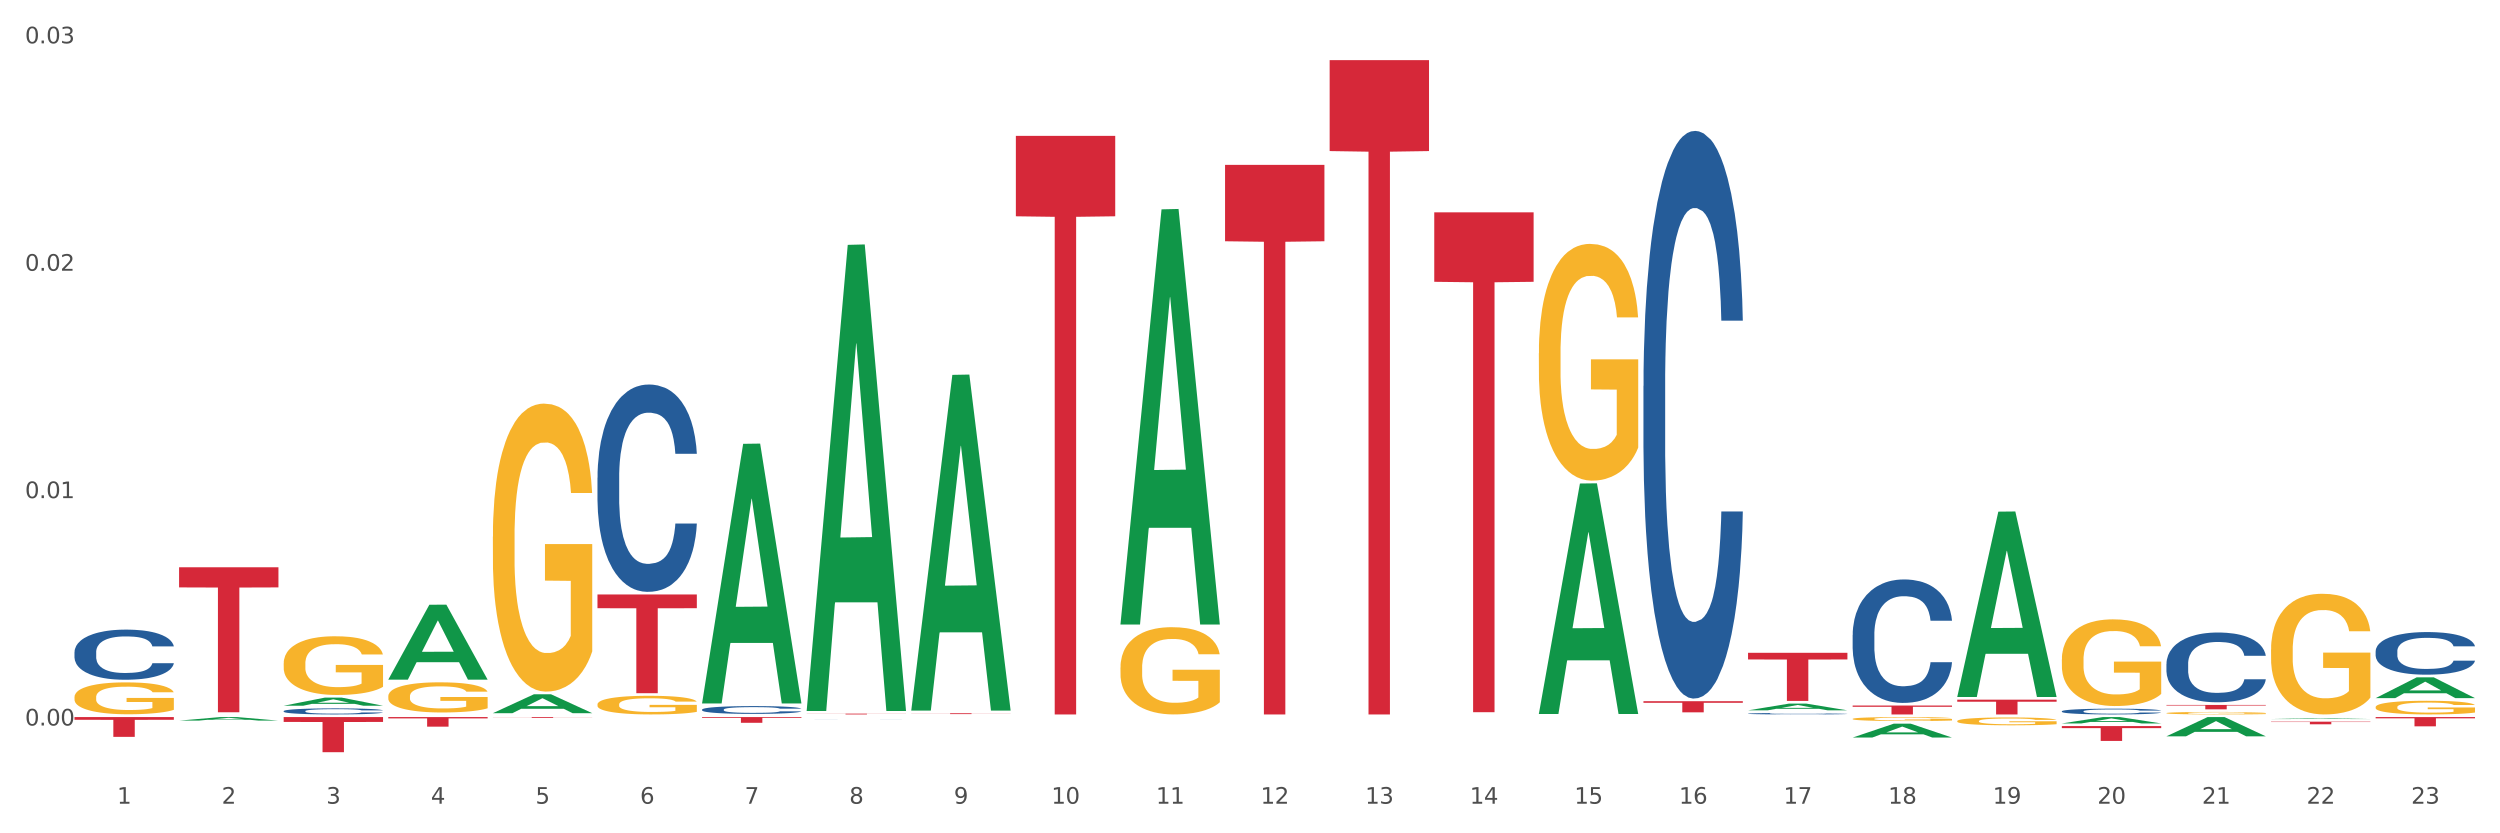 <?xml version="1.0" encoding="utf-8" standalone="no"?>
<!DOCTYPE svg PUBLIC "-//W3C//DTD SVG 1.1//EN"
  "http://www.w3.org/Graphics/SVG/1.1/DTD/svg11.dtd">
<svg xmlns:xlink="http://www.w3.org/1999/xlink" width="1080pt" height="360pt" viewBox="0 0 1080 360" xmlns="http://www.w3.org/2000/svg" version="1.1">
 <rect x="0" y="0" width="1080" height="360" fill="#333333" stroke="none"/>
 <defs>
  <style type="text/css">*{stroke-linejoin: round; stroke-linecap: butt}</style>
 </defs>
 <g id="figure_1">
  <g id="patch_1">
   <path d="M 0 360 
L 1080 360 
L 1080 0 
L 0 0 
z
" style="fill: #ffffff; stroke: #ffffff; stroke-linejoin: miter"/>
  </g>
  <g id="axes_1">
   <g id="matplotlib.axis_1">
    <g id="xtick_1">
     <g id="text_1">
      <!-- 1 -->
      <g style="fill: #4d4d4d" transform="translate(50.584 347.204) scale(0.096 -0.096)">
       <defs>
        <path id="DejaVuSans-31" d="M 794 531 
L 1825 531 
L 1825 4091 
L 703 3866 
L 703 4441 
L 1819 4666 
L 2450 4666 
L 2450 531 
L 3481 531 
L 3481 0 
L 794 0 
L 794 531 
z
" transform="scale(0.016)"/>
       </defs>
       <use xlink:href="#DejaVuSans-31"/>
      </g>
     </g>
    </g>
    <g id="xtick_2">
     <g id="text_2">
      <!-- 2 -->
      <g style="fill: #4d4d4d" transform="translate(95.771 347.204) scale(0.096 -0.096)">
       <defs>
        <path id="DejaVuSans-32" d="M 1228 531 
L 3431 531 
L 3431 0 
L 469 0 
L 469 531 
Q 828 903 1448 1529 
Q 2069 2156 2228 2338 
Q 2531 2678 2651 2914 
Q 2772 3150 2772 3378 
Q 2772 3750 2511 3984 
Q 2250 4219 1831 4219 
Q 1534 4219 1204 4116 
Q 875 4013 500 3803 
L 500 4441 
Q 881 4594 1212 4672 
Q 1544 4750 1819 4750 
Q 2544 4750 2975 4387 
Q 3406 4025 3406 3419 
Q 3406 3131 3298 2873 
Q 3191 2616 2906 2266 
Q 2828 2175 2409 1742 
Q 1991 1309 1228 531 
z
" transform="scale(0.016)"/>
       </defs>
       <use xlink:href="#DejaVuSans-32"/>
      </g>
     </g>
    </g>
    <g id="xtick_3">
     <g id="text_3">
      <!-- 3 -->
      <g style="fill: #4d4d4d" transform="translate(140.957 347.204) scale(0.096 -0.096)">
       <defs>
        <path id="DejaVuSans-33" d="M 2597 2516 
Q 3050 2419 3304 2112 
Q 3559 1806 3559 1356 
Q 3559 666 3084 287 
Q 2609 -91 1734 -91 
Q 1441 -91 1130 -33 
Q 819 25 488 141 
L 488 750 
Q 750 597 1062 519 
Q 1375 441 1716 441 
Q 2309 441 2620 675 
Q 2931 909 2931 1356 
Q 2931 1769 2642 2001 
Q 2353 2234 1838 2234 
L 1294 2234 
L 1294 2753 
L 1863 2753 
Q 2328 2753 2575 2939 
Q 2822 3125 2822 3475 
Q 2822 3834 2567 4026 
Q 2313 4219 1838 4219 
Q 1578 4219 1281 4162 
Q 984 4106 628 3988 
L 628 4550 
Q 988 4650 1302 4700 
Q 1616 4750 1894 4750 
Q 2613 4750 3031 4423 
Q 3450 4097 3450 3541 
Q 3450 3153 3228 2886 
Q 3006 2619 2597 2516 
z
" transform="scale(0.016)"/>
       </defs>
       <use xlink:href="#DejaVuSans-33"/>
      </g>
     </g>
    </g>
    <g id="xtick_4">
     <g id="text_4">
      <!-- 4 -->
      <g style="fill: #4d4d4d" transform="translate(186.143 347.204) scale(0.096 -0.096)">
       <defs>
        <path id="DejaVuSans-34" d="M 2419 4116 
L 825 1625 
L 2419 1625 
L 2419 4116 
z
M 2253 4666 
L 3047 4666 
L 3047 1625 
L 3713 1625 
L 3713 1100 
L 3047 1100 
L 3047 0 
L 2419 0 
L 2419 1100 
L 313 1100 
L 313 1709 
L 2253 4666 
z
" transform="scale(0.016)"/>
       </defs>
       <use xlink:href="#DejaVuSans-34"/>
      </g>
     </g>
    </g>
    <g id="xtick_5">
     <g id="text_5">
      <!-- 5 -->
      <g style="fill: #4d4d4d" transform="translate(231.33 347.204) scale(0.096 -0.096)">
       <defs>
        <path id="DejaVuSans-35" d="M 691 4666 
L 3169 4666 
L 3169 4134 
L 1269 4134 
L 1269 2991 
Q 1406 3038 1543 3061 
Q 1681 3084 1819 3084 
Q 2600 3084 3056 2656 
Q 3513 2228 3513 1497 
Q 3513 744 3044 326 
Q 2575 -91 1722 -91 
Q 1428 -91 1123 -41 
Q 819 9 494 109 
L 494 744 
Q 775 591 1075 516 
Q 1375 441 1709 441 
Q 2250 441 2565 725 
Q 2881 1009 2881 1497 
Q 2881 1984 2565 2268 
Q 2250 2553 1709 2553 
Q 1456 2553 1204 2497 
Q 953 2441 691 2322 
L 691 4666 
z
" transform="scale(0.016)"/>
       </defs>
       <use xlink:href="#DejaVuSans-35"/>
      </g>
     </g>
    </g>
    <g id="xtick_6">
     <g id="text_6">
      <!-- 6 -->
      <g style="fill: #4d4d4d" transform="translate(276.516 347.204) scale(0.096 -0.096)">
       <defs>
        <path id="DejaVuSans-36" d="M 2113 2584 
Q 1688 2584 1439 2293 
Q 1191 2003 1191 1497 
Q 1191 994 1439 701 
Q 1688 409 2113 409 
Q 2538 409 2786 701 
Q 3034 994 3034 1497 
Q 3034 2003 2786 2293 
Q 2538 2584 2113 2584 
z
M 3366 4563 
L 3366 3988 
Q 3128 4100 2886 4159 
Q 2644 4219 2406 4219 
Q 1781 4219 1451 3797 
Q 1122 3375 1075 2522 
Q 1259 2794 1537 2939 
Q 1816 3084 2150 3084 
Q 2853 3084 3261 2657 
Q 3669 2231 3669 1497 
Q 3669 778 3244 343 
Q 2819 -91 2113 -91 
Q 1303 -91 875 529 
Q 447 1150 447 2328 
Q 447 3434 972 4092 
Q 1497 4750 2381 4750 
Q 2619 4750 2861 4703 
Q 3103 4656 3366 4563 
z
" transform="scale(0.016)"/>
       </defs>
       <use xlink:href="#DejaVuSans-36"/>
      </g>
     </g>
    </g>
    <g id="xtick_7">
     <g id="text_7">
      <!-- 7 -->
      <g style="fill: #4d4d4d" transform="translate(321.702 347.204) scale(0.096 -0.096)">
       <defs>
        <path id="DejaVuSans-37" d="M 525 4666 
L 3525 4666 
L 3525 4397 
L 1831 0 
L 1172 0 
L 2766 4134 
L 525 4134 
L 525 4666 
z
" transform="scale(0.016)"/>
       </defs>
       <use xlink:href="#DejaVuSans-37"/>
      </g>
     </g>
    </g>
    <g id="xtick_8">
     <g id="text_8">
      <!-- 8 -->
      <g style="fill: #4d4d4d" transform="translate(366.888 347.204) scale(0.096 -0.096)">
       <defs>
        <path id="DejaVuSans-38" d="M 2034 2216 
Q 1584 2216 1326 1975 
Q 1069 1734 1069 1313 
Q 1069 891 1326 650 
Q 1584 409 2034 409 
Q 2484 409 2743 651 
Q 3003 894 3003 1313 
Q 3003 1734 2745 1975 
Q 2488 2216 2034 2216 
z
M 1403 2484 
Q 997 2584 770 2862 
Q 544 3141 544 3541 
Q 544 4100 942 4425 
Q 1341 4750 2034 4750 
Q 2731 4750 3128 4425 
Q 3525 4100 3525 3541 
Q 3525 3141 3298 2862 
Q 3072 2584 2669 2484 
Q 3125 2378 3379 2068 
Q 3634 1759 3634 1313 
Q 3634 634 3220 271 
Q 2806 -91 2034 -91 
Q 1263 -91 848 271 
Q 434 634 434 1313 
Q 434 1759 690 2068 
Q 947 2378 1403 2484 
z
M 1172 3481 
Q 1172 3119 1398 2916 
Q 1625 2713 2034 2713 
Q 2441 2713 2670 2916 
Q 2900 3119 2900 3481 
Q 2900 3844 2670 4047 
Q 2441 4250 2034 4250 
Q 1625 4250 1398 4047 
Q 1172 3844 1172 3481 
z
" transform="scale(0.016)"/>
       </defs>
       <use xlink:href="#DejaVuSans-38"/>
      </g>
     </g>
    </g>
    <g id="xtick_9">
     <g id="text_9">
      <!-- 9 -->
      <g style="fill: #4d4d4d" transform="translate(412.075 347.204) scale(0.096 -0.096)">
       <defs>
        <path id="DejaVuSans-39" d="M 703 97 
L 703 672 
Q 941 559 1184 500 
Q 1428 441 1663 441 
Q 2288 441 2617 861 
Q 2947 1281 2994 2138 
Q 2813 1869 2534 1725 
Q 2256 1581 1919 1581 
Q 1219 1581 811 2004 
Q 403 2428 403 3163 
Q 403 3881 828 4315 
Q 1253 4750 1959 4750 
Q 2769 4750 3195 4129 
Q 3622 3509 3622 2328 
Q 3622 1225 3098 567 
Q 2575 -91 1691 -91 
Q 1453 -91 1209 -44 
Q 966 3 703 97 
z
M 1959 2075 
Q 2384 2075 2632 2365 
Q 2881 2656 2881 3163 
Q 2881 3666 2632 3958 
Q 2384 4250 1959 4250 
Q 1534 4250 1286 3958 
Q 1038 3666 1038 3163 
Q 1038 2656 1286 2365 
Q 1534 2075 1959 2075 
z
" transform="scale(0.016)"/>
       </defs>
       <use xlink:href="#DejaVuSans-39"/>
      </g>
     </g>
    </g>
    <g id="xtick_10">
     <g id="text_10">
      <!-- 10 -->
      <g style="fill: #4d4d4d" transform="translate(454.207 347.204) scale(0.096 -0.096)">
       <defs>
        <path id="DejaVuSans-30" d="M 2034 4250 
Q 1547 4250 1301 3770 
Q 1056 3291 1056 2328 
Q 1056 1369 1301 889 
Q 1547 409 2034 409 
Q 2525 409 2770 889 
Q 3016 1369 3016 2328 
Q 3016 3291 2770 3770 
Q 2525 4250 2034 4250 
z
M 2034 4750 
Q 2819 4750 3233 4129 
Q 3647 3509 3647 2328 
Q 3647 1150 3233 529 
Q 2819 -91 2034 -91 
Q 1250 -91 836 529 
Q 422 1150 422 2328 
Q 422 3509 836 4129 
Q 1250 4750 2034 4750 
z
" transform="scale(0.016)"/>
       </defs>
       <use xlink:href="#DejaVuSans-31"/>
       <use xlink:href="#DejaVuSans-30" transform="translate(63.623 0)"/>
      </g>
     </g>
    </g>
    <g id="xtick_11">
     <g id="text_11">
      <!-- 11 -->
      <g style="fill: #4d4d4d" transform="translate(499.393 347.204) scale(0.096 -0.096)">
       <use xlink:href="#DejaVuSans-31"/>
       <use xlink:href="#DejaVuSans-31" transform="translate(63.623 0)"/>
      </g>
     </g>
    </g>
    <g id="xtick_12">
     <g id="text_12">
      <!-- 12 -->
      <g style="fill: #4d4d4d" transform="translate(544.58 347.204) scale(0.096 -0.096)">
       <use xlink:href="#DejaVuSans-31"/>
       <use xlink:href="#DejaVuSans-32" transform="translate(63.623 0)"/>
      </g>
     </g>
    </g>
    <g id="xtick_13">
     <g id="text_13">
      <!-- 13 -->
      <g style="fill: #4d4d4d" transform="translate(589.766 347.204) scale(0.096 -0.096)">
       <use xlink:href="#DejaVuSans-31"/>
       <use xlink:href="#DejaVuSans-33" transform="translate(63.623 0)"/>
      </g>
     </g>
    </g>
    <g id="xtick_14">
     <g id="text_14">
      <!-- 14 -->
      <g style="fill: #4d4d4d" transform="translate(634.952 347.204) scale(0.096 -0.096)">
       <use xlink:href="#DejaVuSans-31"/>
       <use xlink:href="#DejaVuSans-34" transform="translate(63.623 0)"/>
      </g>
     </g>
    </g>
    <g id="xtick_15">
     <g id="text_15">
      <!-- 15 -->
      <g style="fill: #4d4d4d" transform="translate(680.138 347.204) scale(0.096 -0.096)">
       <use xlink:href="#DejaVuSans-31"/>
       <use xlink:href="#DejaVuSans-35" transform="translate(63.623 0)"/>
      </g>
     </g>
    </g>
    <g id="xtick_16">
     <g id="text_16">
      <!-- 16 -->
      <g style="fill: #4d4d4d" transform="translate(725.325 347.204) scale(0.096 -0.096)">
       <use xlink:href="#DejaVuSans-31"/>
       <use xlink:href="#DejaVuSans-36" transform="translate(63.623 0)"/>
      </g>
     </g>
    </g>
    <g id="xtick_17">
     <g id="text_17">
      <!-- 17 -->
      <g style="fill: #4d4d4d" transform="translate(770.511 347.204) scale(0.096 -0.096)">
       <use xlink:href="#DejaVuSans-31"/>
       <use xlink:href="#DejaVuSans-37" transform="translate(63.623 0)"/>
      </g>
     </g>
    </g>
    <g id="xtick_18">
     <g id="text_18">
      <!-- 18 -->
      <g style="fill: #4d4d4d" transform="translate(815.697 347.204) scale(0.096 -0.096)">
       <use xlink:href="#DejaVuSans-31"/>
       <use xlink:href="#DejaVuSans-38" transform="translate(63.623 0)"/>
      </g>
     </g>
    </g>
    <g id="xtick_19">
     <g id="text_19">
      <!-- 19 -->
      <g style="fill: #4d4d4d" transform="translate(860.883 347.204) scale(0.096 -0.096)">
       <use xlink:href="#DejaVuSans-31"/>
       <use xlink:href="#DejaVuSans-39" transform="translate(63.623 0)"/>
      </g>
     </g>
    </g>
    <g id="xtick_20">
     <g id="text_20">
      <!-- 20 -->
      <g style="fill: #4d4d4d" transform="translate(906.07 347.204) scale(0.096 -0.096)">
       <use xlink:href="#DejaVuSans-32"/>
       <use xlink:href="#DejaVuSans-30" transform="translate(63.623 0)"/>
      </g>
     </g>
    </g>
    <g id="xtick_21">
     <g id="text_21">
      <!-- 21 -->
      <g style="fill: #4d4d4d" transform="translate(951.256 347.204) scale(0.096 -0.096)">
       <use xlink:href="#DejaVuSans-32"/>
       <use xlink:href="#DejaVuSans-31" transform="translate(63.623 0)"/>
      </g>
     </g>
    </g>
    <g id="xtick_22">
     <g id="text_22">
      <!-- 22 -->
      <g style="fill: #4d4d4d" transform="translate(996.442 347.204) scale(0.096 -0.096)">
       <use xlink:href="#DejaVuSans-32"/>
       <use xlink:href="#DejaVuSans-32" transform="translate(63.623 0)"/>
      </g>
     </g>
    </g>
    <g id="xtick_23">
     <g id="text_23">
      <!-- 23 -->
      <g style="fill: #4d4d4d" transform="translate(1041.629 347.204) scale(0.096 -0.096)">
       <use xlink:href="#DejaVuSans-32"/>
       <use xlink:href="#DejaVuSans-33" transform="translate(63.623 0)"/>
      </g>
     </g>
    </g>
    <g id="xtick_24"/>
    <g id="xtick_25"/>
    <g id="xtick_26"/>
    <g id="xtick_27"/>
    <g id="xtick_28"/>
    <g id="xtick_29"/>
    <g id="xtick_30"/>
    <g id="xtick_31"/>
    <g id="xtick_32"/>
    <g id="xtick_33"/>
    <g id="xtick_34"/>
    <g id="xtick_35"/>
    <g id="xtick_36"/>
    <g id="xtick_37"/>
    <g id="xtick_38"/>
    <g id="xtick_39"/>
    <g id="xtick_40"/>
    <g id="xtick_41"/>
    <g id="xtick_42"/>
    <g id="xtick_43"/>
    <g id="xtick_44"/>
    <g id="xtick_45"/>
   </g>
   <g id="matplotlib.axis_2">
    <g id="ytick_1">
     <g id="text_24">
      <!-- 0.00 -->
      <g style="fill: #4d4d4d" transform="translate(10.8 313.421) scale(0.096 -0.096)">
       <defs>
        <path id="DejaVuSans-2e" d="M 684 794 
L 1344 794 
L 1344 0 
L 684 0 
L 684 794 
z
" transform="scale(0.016)"/>
       </defs>
       <use xlink:href="#DejaVuSans-30"/>
       <use xlink:href="#DejaVuSans-2e" transform="translate(63.623 0)"/>
       <use xlink:href="#DejaVuSans-30" transform="translate(95.41 0)"/>
       <use xlink:href="#DejaVuSans-30" transform="translate(159.033 0)"/>
      </g>
     </g>
    </g>
    <g id="ytick_2">
     <g id="text_25">
      <!-- 0.01 -->
      <g style="fill: #4d4d4d" transform="translate(10.8 215.191) scale(0.096 -0.096)">
       <use xlink:href="#DejaVuSans-30"/>
       <use xlink:href="#DejaVuSans-2e" transform="translate(63.623 0)"/>
       <use xlink:href="#DejaVuSans-30" transform="translate(95.41 0)"/>
       <use xlink:href="#DejaVuSans-31" transform="translate(159.033 0)"/>
      </g>
     </g>
    </g>
    <g id="ytick_3">
     <g id="text_26">
      <!-- 0.02 -->
      <g style="fill: #4d4d4d" transform="translate(10.8 116.961) scale(0.096 -0.096)">
       <use xlink:href="#DejaVuSans-30"/>
       <use xlink:href="#DejaVuSans-2e" transform="translate(63.623 0)"/>
       <use xlink:href="#DejaVuSans-30" transform="translate(95.41 0)"/>
       <use xlink:href="#DejaVuSans-32" transform="translate(159.033 0)"/>
      </g>
     </g>
    </g>
    <g id="ytick_4">
     <g id="text_27">
      <!-- 0.03 -->
      <g style="fill: #4d4d4d" transform="translate(10.8 18.731) scale(0.096 -0.096)">
       <use xlink:href="#DejaVuSans-30"/>
       <use xlink:href="#DejaVuSans-2e" transform="translate(63.623 0)"/>
       <use xlink:href="#DejaVuSans-30" transform="translate(95.41 0)"/>
       <use xlink:href="#DejaVuSans-33" transform="translate(159.033 0)"/>
      </g>
     </g>
    </g>
    <g id="ytick_5"/>
    <g id="ytick_6"/>
    <g id="ytick_7"/>
   </g>
   <g id="PolyCollection_1">
    <path d="M 77.361 311.308 
L 77.406 311.307 
L 95.107 309.775 
L 102.454 309.774 
L 120.288 311.311 
L 111.791 311.311 
L 107.941 310.953 
L 89.664 310.953 
L 89.531 310.959 
L 85.814 311.311 
L 77.361 311.311 
L 77.361 311.308 
L 91.965 310.739 
L 105.64 310.738 
L 98.869 310.101 
L 98.781 310.099 
L 98.692 310.103 
L 91.921 310.738 
L 91.965 310.739 
L 77.361 311.308 
z
" clip-path="url(#p7ccc396ef6)" style="fill: #109648"/>
    <path d="M 122.548 304.87 
L 122.592 304.866 
L 140.294 301.374 
L 147.64 301.371 
L 165.475 304.876 
L 156.978 304.876 
L 153.127 304.06 
L 134.85 304.06 
L 134.718 304.073 
L 131 304.876 
L 122.548 304.876 
L 122.548 304.87 
L 137.152 303.573 
L 150.826 303.57 
L 144.055 302.118 
L 143.967 302.112 
L 143.878 302.122 
L 137.107 303.57 
L 137.152 303.573 
L 122.548 304.87 
z
" clip-path="url(#p7ccc396ef6)" style="fill: #109648"/>
    <path d="M 484.038 269.472 
L 484.082 269.304 
L 501.784 90.436 
L 509.13 90.267 
L 526.965 269.809 
L 518.468 269.809 
L 514.618 228 
L 496.341 228 
L 496.208 228.675 
L 492.49 269.809 
L 484.038 269.809 
L 484.038 269.472 
L 498.642 203.05 
L 512.316 202.881 
L 505.545 128.536 
L 505.457 128.199 
L 505.368 128.704 
L 498.598 202.881 
L 498.642 203.05 
L 484.038 269.472 
z
" clip-path="url(#p7ccc396ef6)" style="fill: #109648"/>
    <path d="M 393.665 306.716 
L 393.709 306.58 
L 411.411 161.944 
L 418.758 161.808 
L 436.592 306.989 
L 428.095 306.989 
L 424.245 273.181 
L 405.968 273.181 
L 405.835 273.727 
L 402.118 306.989 
L 393.665 306.989 
L 393.665 306.716 
L 408.269 253.006 
L 421.944 252.87 
L 415.173 192.753 
L 415.084 192.48 
L 414.996 192.889 
L 408.225 252.87 
L 408.269 253.006 
L 393.665 306.716 
z
" clip-path="url(#p7ccc396ef6)" style="fill: #109648"/>
    <path d="M 303.293 303.683 
L 303.337 303.578 
L 321.039 191.734 
L 328.385 191.629 
L 346.22 303.894 
L 337.723 303.894 
L 333.873 277.752 
L 315.595 277.752 
L 315.463 278.173 
L 311.745 303.894 
L 303.293 303.894 
L 303.293 303.683 
L 317.897 262.151 
L 331.571 262.045 
L 324.8 215.558 
L 324.712 215.347 
L 324.623 215.663 
L 317.852 262.045 
L 317.897 262.151 
L 303.293 303.683 
z
" clip-path="url(#p7ccc396ef6)" style="fill: #109648"/>
    <path d="M 348.479 306.773 
L 348.523 306.584 
L 366.225 105.781 
L 373.571 105.592 
L 391.406 307.152 
L 382.909 307.152 
L 379.059 260.216 
L 360.782 260.216 
L 360.649 260.973 
L 356.932 307.152 
L 348.479 307.152 
L 348.479 306.773 
L 363.083 232.206 
L 376.758 232.016 
L 369.987 148.554 
L 369.898 148.175 
L 369.81 148.743 
L 363.039 232.016 
L 363.083 232.206 
L 348.479 306.773 
z
" clip-path="url(#p7ccc396ef6)" style="fill: #109648"/>
    <path d="M 167.734 293.566 
L 167.778 293.535 
L 185.48 261.244 
L 192.826 261.214 
L 210.661 293.627 
L 202.164 293.627 
L 198.314 286.079 
L 180.037 286.079 
L 179.904 286.201 
L 176.186 293.627 
L 167.734 293.627 
L 167.734 293.566 
L 182.338 281.574 
L 196.013 281.544 
L 189.242 268.122 
L 189.153 268.061 
L 189.065 268.153 
L 182.294 281.544 
L 182.338 281.574 
L 167.734 293.566 
z
" clip-path="url(#p7ccc396ef6)" style="fill: #109648"/>
    <path d="M 212.92 308.079 
L 212.964 308.071 
L 230.666 299.918 
L 238.012 299.911 
L 255.847 308.094 
L 247.35 308.094 
L 243.5 306.189 
L 225.223 306.189 
L 225.09 306.219 
L 221.373 308.094 
L 212.92 308.094 
L 212.92 308.079 
L 227.524 305.051 
L 241.199 305.044 
L 234.428 301.655 
L 234.339 301.64 
L 234.251 301.663 
L 227.48 305.044 
L 227.524 305.051 
L 212.92 308.079 
z
" clip-path="url(#p7ccc396ef6)" style="fill: #109648"/>
    <path d="M 664.783 308.274 
L 664.827 308.18 
L 682.529 208.877 
L 689.875 208.784 
L 707.71 308.461 
L 699.213 308.461 
L 695.363 285.25 
L 677.086 285.25 
L 676.953 285.624 
L 673.235 308.461 
L 664.783 308.461 
L 664.783 308.274 
L 679.387 271.398 
L 693.062 271.304 
L 686.291 230.029 
L 686.202 229.842 
L 686.114 230.123 
L 679.343 271.304 
L 679.387 271.398 
L 664.783 308.274 
z
" clip-path="url(#p7ccc396ef6)" style="fill: #109648"/>
    <path d="M 709.969 302.929 
L 752.896 302.929 
L 752.896 303.598 
L 736.01 303.602 
L 736.01 307.738 
L 726.753 307.738 
L 726.753 303.602 
L 709.969 303.598 
L 709.969 302.934 
L 709.969 302.929 
z
" clip-path="url(#p7ccc396ef6)" style="fill: #d62839"/>
    <path d="M 619.597 91.732 
L 662.524 91.732 
L 662.524 121.739 
L 645.638 121.941 
L 645.638 307.656 
L 636.381 307.656 
L 636.381 121.941 
L 619.597 121.739 
L 619.597 91.935 
L 619.597 91.732 
z
" clip-path="url(#p7ccc396ef6)" style="fill: #d62839"/>
    <path d="M 529.224 71.231 
L 572.151 71.231 
L 572.151 104.223 
L 555.265 104.446 
L 555.265 308.639 
L 546.008 308.639 
L 546.008 104.446 
L 529.224 104.223 
L 529.224 71.454 
L 529.224 71.231 
z
" clip-path="url(#p7ccc396ef6)" style="fill: #d62839"/>
    <path d="M 935.9 304.522 
L 978.827 304.522 
L 978.827 304.787 
L 961.941 304.789 
L 961.941 306.428 
L 952.685 306.428 
L 952.685 304.789 
L 935.9 304.787 
L 935.9 304.524 
L 935.9 304.522 
z
" clip-path="url(#p7ccc396ef6)" style="fill: #d62839"/>
    <path d="M 574.41 25.983 
L 617.337 25.983 
L 617.337 65.263 
L 600.451 65.528 
L 600.451 308.639 
L 591.195 308.639 
L 591.195 65.528 
L 574.41 65.263 
L 574.41 26.248 
L 574.41 25.983 
z
" clip-path="url(#p7ccc396ef6)" style="fill: #d62839"/>
    <path d="M 122.548 307.192 
L 122.598 307.189 
L 122.598 307.122 
L 122.751 307.031 
L 123.309 306.863 
L 124.019 306.736 
L 125.237 306.587 
L 125.896 306.525 
L 126.759 306.455 
L 128.535 306.342 
L 130.565 306.246 
L 131.985 306.194 
L 133.051 306.16 
L 135.436 306.1 
L 136.806 306.074 
L 138.227 306.052 
L 139.444 306.038 
L 141.474 306.021 
L 143.098 306.014 
L 144.975 306.011 
L 146.548 306.014 
L 148.628 306.023 
L 151.673 306.052 
L 152.84 306.069 
L 154.413 306.098 
L 156.037 306.136 
L 157.356 306.175 
L 158.878 306.23 
L 160.451 306.302 
L 161.973 306.393 
L 163.039 306.477 
L 163.902 306.566 
L 164.663 306.674 
L 165.221 306.791 
L 165.475 306.889 
L 156.189 306.889 
L 155.935 306.801 
L 155.428 306.705 
L 154.92 306.64 
L 154.362 306.587 
L 153.5 306.527 
L 152.738 306.489 
L 151.47 306.443 
L 150.303 306.414 
L 149.339 306.398 
L 148.172 306.383 
L 145.685 306.369 
L 143.91 306.369 
L 142.793 306.374 
L 141.423 306.386 
L 140.256 306.402 
L 138.886 306.431 
L 137.821 306.462 
L 136.755 306.503 
L 136.146 306.532 
L 135.233 306.585 
L 134.624 306.628 
L 133.812 306.702 
L 133.355 306.755 
L 132.544 306.892 
L 132.188 306.993 
L 132.036 307.062 
L 131.935 307.139 
L 131.935 307.513 
L 132.239 307.681 
L 132.493 307.753 
L 132.899 307.835 
L 133.66 307.94 
L 134.776 308.044 
L 135.943 308.118 
L 136.907 308.163 
L 137.821 308.197 
L 138.734 308.223 
L 139.85 308.247 
L 140.764 308.262 
L 142.134 308.276 
L 143.757 308.283 
L 145.026 308.283 
L 147.614 308.271 
L 148.781 308.259 
L 149.897 308.243 
L 151.115 308.216 
L 152.079 308.187 
L 152.637 308.166 
L 153.55 308.12 
L 154.261 308.072 
L 154.87 308.017 
L 155.276 307.969 
L 155.732 307.897 
L 156.087 307.816 
L 156.189 307.772 
L 165.475 307.772 
L 165.272 307.859 
L 164.916 307.943 
L 164.206 308.056 
L 163.648 308.12 
L 162.785 308.199 
L 161.872 308.267 
L 160.603 308.341 
L 159.436 308.396 
L 158.219 308.444 
L 156.899 308.487 
L 154.514 308.547 
L 153.652 308.564 
L 151.825 308.593 
L 150.404 308.61 
L 148.324 308.627 
L 146.193 308.636 
L 143.96 308.639 
L 141.981 308.634 
L 139.8 308.619 
L 138.43 308.605 
L 136.907 308.583 
L 135.131 308.55 
L 133.457 308.509 
L 131.884 308.461 
L 130.412 308.406 
L 129.042 308.343 
L 127.266 308.24 
L 125.947 308.14 
L 124.983 308.046 
L 124.323 307.967 
L 123.664 307.866 
L 123.309 307.796 
L 122.751 307.628 
L 122.548 307.473 
L 122.548 307.192 
z
" clip-path="url(#p7ccc396ef6)" style="fill: #255c99"/>
    <path d="M 32.175 281.724 
L 32.226 281.704 
L 32.226 281.15 
L 32.378 280.399 
L 32.936 279.014 
L 33.646 277.966 
L 34.864 276.739 
L 35.524 276.225 
L 36.387 275.651 
L 38.162 274.721 
L 40.192 273.93 
L 41.613 273.495 
L 42.678 273.218 
L 45.063 272.724 
L 46.433 272.506 
L 47.854 272.328 
L 49.072 272.209 
L 51.101 272.071 
L 52.725 272.012 
L 54.603 271.992 
L 56.176 272.012 
L 58.256 272.091 
L 61.3 272.328 
L 62.467 272.466 
L 64.04 272.704 
L 65.664 273.02 
L 66.983 273.337 
L 68.506 273.792 
L 70.079 274.385 
L 71.601 275.137 
L 72.666 275.829 
L 73.529 276.561 
L 74.29 277.451 
L 74.848 278.42 
L 75.102 279.231 
L 65.816 279.231 
L 65.563 278.5 
L 65.055 277.708 
L 64.548 277.174 
L 63.99 276.739 
L 63.127 276.245 
L 62.366 275.928 
L 61.097 275.552 
L 59.93 275.315 
L 58.966 275.176 
L 57.799 275.058 
L 55.313 274.939 
L 53.537 274.939 
L 52.421 274.979 
L 51.051 275.078 
L 49.884 275.216 
L 48.514 275.453 
L 47.448 275.711 
L 46.383 276.047 
L 45.774 276.284 
L 44.86 276.719 
L 44.251 277.075 
L 43.44 277.689 
L 42.983 278.124 
L 42.171 279.251 
L 41.816 280.082 
L 41.664 280.656 
L 41.562 281.289 
L 41.562 284.374 
L 41.867 285.759 
L 42.12 286.353 
L 42.526 287.025 
L 43.287 287.895 
L 44.404 288.746 
L 45.571 289.359 
L 46.535 289.735 
L 47.448 290.012 
L 48.361 290.23 
L 49.478 290.427 
L 50.391 290.546 
L 51.761 290.665 
L 53.385 290.724 
L 54.653 290.724 
L 57.241 290.625 
L 58.408 290.526 
L 59.524 290.388 
L 60.742 290.17 
L 61.706 289.933 
L 62.264 289.755 
L 63.178 289.379 
L 63.888 288.983 
L 64.497 288.528 
L 64.903 288.133 
L 65.36 287.539 
L 65.715 286.867 
L 65.816 286.511 
L 75.102 286.511 
L 74.899 287.223 
L 74.544 287.915 
L 73.833 288.845 
L 73.275 289.379 
L 72.413 290.032 
L 71.499 290.586 
L 70.231 291.199 
L 69.064 291.654 
L 67.846 292.049 
L 66.527 292.405 
L 64.142 292.9 
L 63.279 293.038 
L 61.453 293.276 
L 60.032 293.414 
L 57.951 293.553 
L 55.82 293.632 
L 53.588 293.652 
L 51.609 293.612 
L 49.427 293.493 
L 48.057 293.375 
L 46.535 293.197 
L 44.759 292.92 
L 43.084 292.583 
L 41.511 292.188 
L 40.04 291.733 
L 38.67 291.219 
L 36.894 290.368 
L 35.575 289.537 
L 34.611 288.766 
L 33.951 288.113 
L 33.291 287.282 
L 32.936 286.709 
L 32.378 285.324 
L 32.175 284.038 
L 32.175 281.724 
z
" clip-path="url(#p7ccc396ef6)" style="fill: #255c99"/>
    <path d="M 167.734 309.774 
L 210.661 309.774 
L 210.661 310.35 
L 193.775 310.354 
L 193.775 313.923 
L 184.518 313.923 
L 184.518 310.354 
L 167.734 310.35 
L 167.734 309.778 
L 167.734 309.774 
z
" clip-path="url(#p7ccc396ef6)" style="fill: #d62839"/>
    <path d="M 212.92 309.774 
L 255.847 309.774 
L 255.847 309.824 
L 238.961 309.824 
L 238.961 310.134 
L 229.704 310.134 
L 229.704 309.824 
L 212.92 309.824 
L 212.92 309.774 
L 212.92 309.774 
z
" clip-path="url(#p7ccc396ef6)" style="fill: #d62839"/>
    <path d="M 258.106 256.82 
L 301.033 256.82 
L 301.033 262.744 
L 284.147 262.784 
L 284.147 299.449 
L 274.891 299.449 
L 274.891 262.784 
L 258.106 262.744 
L 258.106 256.86 
L 258.106 256.82 
z
" clip-path="url(#p7ccc396ef6)" style="fill: #d62839"/>
    <path d="M 303.293 309.774 
L 346.22 309.774 
L 346.22 310.116 
L 329.334 310.118 
L 329.334 312.236 
L 320.077 312.236 
L 320.077 310.118 
L 303.293 310.116 
L 303.293 309.776 
L 303.293 309.774 
z
" clip-path="url(#p7ccc396ef6)" style="fill: #d62839"/>
    <path d="M 348.479 308.287 
L 391.406 308.287 
L 391.406 308.336 
L 374.52 308.336 
L 374.52 308.639 
L 365.263 308.639 
L 365.263 308.336 
L 348.479 308.336 
L 348.479 308.287 
L 348.479 308.287 
z
" clip-path="url(#p7ccc396ef6)" style="fill: #d62839"/>
    <path d="M 393.665 308.124 
L 436.592 308.124 
L 436.592 308.175 
L 419.706 308.175 
L 419.706 308.49 
L 410.449 308.49 
L 410.449 308.175 
L 393.665 308.175 
L 393.665 308.124 
L 393.665 308.124 
z
" clip-path="url(#p7ccc396ef6)" style="fill: #d62839"/>
    <path d="M 438.851 58.704 
L 481.778 58.704 
L 481.778 93.436 
L 464.892 93.671 
L 464.892 308.639 
L 455.636 308.639 
L 455.636 93.671 
L 438.851 93.436 
L 438.851 58.938 
L 438.851 58.704 
z
" clip-path="url(#p7ccc396ef6)" style="fill: #d62839"/>
    <path d="M 755.155 282.004 
L 798.082 282.004 
L 798.082 284.896 
L 781.196 284.915 
L 781.196 302.813 
L 771.94 302.813 
L 771.94 284.915 
L 755.155 284.896 
L 755.155 282.024 
L 755.155 282.004 
z
" clip-path="url(#p7ccc396ef6)" style="fill: #d62839"/>
    <path d="M 800.342 304.799 
L 843.269 304.799 
L 843.269 305.333 
L 826.383 305.336 
L 826.383 308.639 
L 817.126 308.639 
L 817.126 305.336 
L 800.342 305.333 
L 800.342 304.803 
L 800.342 304.799 
z
" clip-path="url(#p7ccc396ef6)" style="fill: #d62839"/>
    <path d="M 32.175 309.774 
L 75.102 309.774 
L 75.102 310.962 
L 58.216 310.97 
L 58.216 318.323 
L 48.959 318.323 
L 48.959 310.97 
L 32.175 310.962 
L 32.175 309.782 
L 32.175 309.774 
z
" clip-path="url(#p7ccc396ef6)" style="fill: #d62839"/>
    <path d="M 77.361 245.054 
L 120.288 245.054 
L 120.288 253.76 
L 103.402 253.819 
L 103.402 307.702 
L 94.146 307.702 
L 94.146 253.819 
L 77.361 253.76 
L 77.361 245.113 
L 77.361 245.054 
z
" clip-path="url(#p7ccc396ef6)" style="fill: #d62839"/>
    <path d="M 122.548 309.774 
L 165.475 309.774 
L 165.475 311.884 
L 148.589 311.898 
L 148.589 324.96 
L 139.332 324.96 
L 139.332 311.898 
L 122.548 311.884 
L 122.548 309.788 
L 122.548 309.774 
z
" clip-path="url(#p7ccc396ef6)" style="fill: #d62839"/>
    <path d="M 890.714 313.658 
L 933.641 313.658 
L 933.641 314.552 
L 916.755 314.558 
L 916.755 320.091 
L 907.498 320.091 
L 907.498 314.558 
L 890.714 314.552 
L 890.714 313.664 
L 890.714 313.658 
z
" clip-path="url(#p7ccc396ef6)" style="fill: #d62839"/>
    <path d="M 845.528 302.25 
L 888.455 302.25 
L 888.455 303.138 
L 871.569 303.144 
L 871.569 308.639 
L 862.312 308.639 
L 862.312 303.144 
L 845.528 303.138 
L 845.528 302.256 
L 845.528 302.25 
z
" clip-path="url(#p7ccc396ef6)" style="fill: #d62839"/>
    <path d="M 1026.273 309.774 
L 1069.2 309.774 
L 1069.2 310.329 
L 1052.314 310.333 
L 1052.314 313.77 
L 1043.057 313.77 
L 1043.057 310.333 
L 1026.273 310.329 
L 1026.273 309.777 
L 1026.273 309.774 
z
" clip-path="url(#p7ccc396ef6)" style="fill: #d62839"/>
    <path d="M 981.087 310.626 
L 981.131 310.626 
L 998.833 310.292 
L 1006.179 310.291 
L 1024.014 310.627 
L 1015.517 310.627 
L 1011.667 310.549 
L 993.39 310.549 
L 993.257 310.55 
L 989.539 310.627 
L 981.087 310.627 
L 981.087 310.626 
L 995.691 310.502 
L 1009.365 310.502 
L 1002.595 310.363 
L 1002.506 310.362 
L 1002.417 310.363 
L 995.647 310.502 
L 995.691 310.502 
L 981.087 310.626 
z
" clip-path="url(#p7ccc396ef6)" style="fill: #109648"/>
    <path d="M 1026.273 281.325 
L 1026.324 281.309 
L 1026.324 280.838 
L 1026.476 280.199 
L 1027.034 279.022 
L 1027.745 278.13 
L 1028.962 277.088 
L 1029.622 276.651 
L 1030.485 276.163 
L 1032.26 275.373 
L 1034.29 274.7 
L 1035.711 274.33 
L 1036.776 274.095 
L 1039.161 273.674 
L 1040.531 273.489 
L 1041.952 273.338 
L 1043.17 273.237 
L 1045.199 273.12 
L 1046.823 273.069 
L 1048.701 273.052 
L 1050.274 273.069 
L 1052.354 273.136 
L 1055.398 273.338 
L 1056.565 273.456 
L 1058.138 273.658 
L 1059.762 273.927 
L 1061.081 274.196 
L 1062.604 274.582 
L 1064.177 275.087 
L 1065.699 275.726 
L 1066.764 276.314 
L 1067.627 276.937 
L 1068.388 277.693 
L 1068.946 278.517 
L 1069.2 279.207 
L 1059.914 279.207 
L 1059.661 278.584 
L 1059.153 277.912 
L 1058.646 277.458 
L 1058.088 277.088 
L 1057.225 276.668 
L 1056.464 276.398 
L 1055.195 276.079 
L 1054.028 275.877 
L 1053.064 275.76 
L 1051.897 275.659 
L 1049.411 275.558 
L 1047.635 275.558 
L 1046.519 275.591 
L 1045.149 275.675 
L 1043.982 275.793 
L 1042.612 275.995 
L 1041.546 276.214 
L 1040.481 276.499 
L 1039.872 276.701 
L 1038.958 277.071 
L 1038.349 277.374 
L 1037.538 277.895 
L 1037.081 278.265 
L 1036.269 279.223 
L 1035.914 279.93 
L 1035.762 280.417 
L 1035.66 280.955 
L 1035.66 283.579 
L 1035.965 284.756 
L 1036.218 285.26 
L 1036.624 285.832 
L 1037.385 286.572 
L 1038.502 287.295 
L 1039.669 287.816 
L 1040.633 288.136 
L 1041.546 288.371 
L 1042.459 288.556 
L 1043.576 288.724 
L 1044.489 288.825 
L 1045.859 288.926 
L 1047.483 288.976 
L 1048.751 288.976 
L 1051.339 288.892 
L 1052.506 288.808 
L 1053.622 288.69 
L 1054.84 288.505 
L 1055.804 288.304 
L 1056.363 288.152 
L 1057.276 287.833 
L 1057.986 287.497 
L 1058.595 287.11 
L 1059.001 286.773 
L 1059.458 286.269 
L 1059.813 285.697 
L 1059.914 285.395 
L 1069.2 285.395 
L 1068.997 286 
L 1068.642 286.589 
L 1067.931 287.379 
L 1067.373 287.833 
L 1066.511 288.388 
L 1065.597 288.859 
L 1064.329 289.38 
L 1063.162 289.767 
L 1061.944 290.103 
L 1060.625 290.406 
L 1058.24 290.826 
L 1057.377 290.944 
L 1055.551 291.145 
L 1054.13 291.263 
L 1052.05 291.381 
L 1049.918 291.448 
L 1047.686 291.465 
L 1045.707 291.431 
L 1043.525 291.33 
L 1042.155 291.23 
L 1040.633 291.078 
L 1038.857 290.843 
L 1037.182 290.557 
L 1035.609 290.221 
L 1034.138 289.834 
L 1032.768 289.397 
L 1030.992 288.674 
L 1029.673 287.967 
L 1028.709 287.312 
L 1028.049 286.757 
L 1027.389 286.05 
L 1027.034 285.563 
L 1026.476 284.386 
L 1026.273 283.293 
L 1026.273 281.325 
z
" clip-path="url(#p7ccc396ef6)" style="fill: #255c99"/>
    <path d="M 935.9 318.076 
L 935.945 318.068 
L 953.647 309.782 
L 960.993 309.774 
L 978.827 318.092 
L 970.331 318.092 
L 966.48 316.155 
L 948.203 316.155 
L 948.071 316.186 
L 944.353 318.092 
L 935.9 318.092 
L 935.9 318.076 
L 950.505 314.999 
L 964.179 314.991 
L 957.408 311.547 
L 957.32 311.531 
L 957.231 311.554 
L 950.46 314.991 
L 950.505 314.999 
L 935.9 318.076 
z
" clip-path="url(#p7ccc396ef6)" style="fill: #109648"/>
    <path d="M 890.714 312.518 
L 890.758 312.515 
L 908.46 309.776 
L 915.807 309.774 
L 933.641 312.523 
L 925.144 312.523 
L 921.294 311.883 
L 903.017 311.883 
L 902.884 311.893 
L 899.167 312.523 
L 890.714 312.523 
L 890.714 312.518 
L 905.318 311.501 
L 918.993 311.498 
L 912.222 310.36 
L 912.133 310.355 
L 912.045 310.362 
L 905.274 311.498 
L 905.318 311.501 
L 890.714 312.518 
z
" clip-path="url(#p7ccc396ef6)" style="fill: #109648"/>
    <path d="M 845.528 300.965 
L 845.572 300.889 
L 863.274 221.03 
L 870.62 220.955 
L 888.455 301.115 
L 879.958 301.115 
L 876.108 282.449 
L 857.831 282.449 
L 857.698 282.75 
L 853.981 301.115 
L 845.528 301.115 
L 845.528 300.965 
L 860.132 271.309 
L 873.807 271.234 
L 867.036 238.04 
L 866.947 237.89 
L 866.859 238.116 
L 860.088 271.234 
L 860.132 271.309 
L 845.528 300.965 
z
" clip-path="url(#p7ccc396ef6)" style="fill: #109648"/>
    <path d="M 800.342 318.617 
L 800.386 318.611 
L 818.088 312.632 
L 825.434 312.626 
L 843.269 318.628 
L 834.772 318.628 
L 830.922 317.23 
L 812.644 317.23 
L 812.512 317.253 
L 808.794 318.628 
L 800.342 318.628 
L 800.342 318.617 
L 814.946 316.396 
L 828.62 316.391 
L 821.849 313.906 
L 821.761 313.894 
L 821.672 313.911 
L 814.901 316.391 
L 814.946 316.396 
L 800.342 318.617 
z
" clip-path="url(#p7ccc396ef6)" style="fill: #109648"/>
    <path d="M 755.155 306.868 
L 755.2 306.865 
L 772.901 303.951 
L 780.248 303.948 
L 798.082 306.874 
L 789.585 306.874 
L 785.735 306.192 
L 767.458 306.192 
L 767.325 306.203 
L 763.608 306.874 
L 755.155 306.874 
L 755.155 306.868 
L 769.759 305.786 
L 783.434 305.783 
L 776.663 304.571 
L 776.575 304.566 
L 776.486 304.574 
L 769.715 305.783 
L 769.759 305.786 
L 755.155 306.868 
z
" clip-path="url(#p7ccc396ef6)" style="fill: #109648"/>
    <path d="M 935.9 286.788 
L 935.951 286.76 
L 935.951 285.99 
L 936.103 284.943 
L 936.662 283.017 
L 937.372 281.558 
L 938.59 279.851 
L 939.249 279.135 
L 940.112 278.337 
L 941.888 277.043 
L 943.918 275.942 
L 945.338 275.336 
L 946.404 274.951 
L 948.789 274.263 
L 950.159 273.96 
L 951.579 273.712 
L 952.797 273.547 
L 954.827 273.354 
L 956.451 273.272 
L 958.328 273.244 
L 959.901 273.272 
L 961.981 273.382 
L 965.026 273.712 
L 966.193 273.905 
L 967.766 274.235 
L 969.39 274.676 
L 970.709 275.116 
L 972.231 275.749 
L 973.804 276.575 
L 975.326 277.621 
L 976.392 278.585 
L 977.254 279.603 
L 978.016 280.842 
L 978.574 282.191 
L 978.827 283.319 
L 969.542 283.319 
L 969.288 282.301 
L 968.781 281.2 
L 968.273 280.456 
L 967.715 279.851 
L 966.853 279.163 
L 966.091 278.722 
L 964.823 278.199 
L 963.656 277.869 
L 962.692 277.676 
L 961.525 277.511 
L 959.038 277.346 
L 957.262 277.346 
L 956.146 277.401 
L 954.776 277.538 
L 953.609 277.731 
L 952.239 278.062 
L 951.174 278.419 
L 950.108 278.887 
L 949.499 279.218 
L 948.586 279.823 
L 947.977 280.319 
L 947.165 281.172 
L 946.708 281.778 
L 945.896 283.347 
L 945.541 284.503 
L 945.389 285.301 
L 945.288 286.182 
L 945.288 290.477 
L 945.592 292.404 
L 945.846 293.229 
L 946.252 294.165 
L 947.013 295.377 
L 948.129 296.56 
L 949.296 297.414 
L 950.26 297.937 
L 951.174 298.322 
L 952.087 298.625 
L 953.203 298.9 
L 954.117 299.065 
L 955.487 299.23 
L 957.11 299.313 
L 958.379 299.313 
L 960.967 299.175 
L 962.134 299.038 
L 963.25 298.845 
L 964.468 298.542 
L 965.432 298.212 
L 965.99 297.964 
L 966.903 297.441 
L 967.614 296.891 
L 968.223 296.257 
L 968.628 295.707 
L 969.085 294.881 
L 969.44 293.945 
L 969.542 293.45 
L 978.827 293.45 
L 978.624 294.441 
L 978.269 295.404 
L 977.559 296.698 
L 977.001 297.441 
L 976.138 298.35 
L 975.225 299.12 
L 973.956 299.974 
L 972.789 300.607 
L 971.571 301.157 
L 970.252 301.653 
L 967.867 302.341 
L 967.005 302.534 
L 965.178 302.864 
L 963.757 303.057 
L 961.677 303.249 
L 959.546 303.36 
L 957.313 303.387 
L 955.334 303.332 
L 953.152 303.167 
L 951.782 303.002 
L 950.26 302.754 
L 948.484 302.369 
L 946.81 301.901 
L 945.237 301.35 
L 943.765 300.717 
L 942.395 300.001 
L 940.619 298.818 
L 939.3 297.661 
L 938.336 296.588 
L 937.676 295.679 
L 937.017 294.523 
L 936.662 293.725 
L 936.103 291.798 
L 935.9 290.009 
L 935.9 286.788 
z
" clip-path="url(#p7ccc396ef6)" style="fill: #255c99"/>
    <path d="M 890.714 307.266 
L 890.765 307.264 
L 890.765 307.2 
L 890.917 307.114 
L 891.475 306.954 
L 892.186 306.834 
L 893.403 306.693 
L 894.063 306.633 
L 894.926 306.567 
L 896.702 306.46 
L 898.731 306.369 
L 900.152 306.319 
L 901.218 306.287 
L 903.602 306.231 
L 904.972 306.206 
L 906.393 306.185 
L 907.611 306.171 
L 909.641 306.155 
L 911.264 306.149 
L 913.142 306.146 
L 914.715 306.149 
L 916.795 306.158 
L 919.84 306.185 
L 921.007 306.201 
L 922.58 306.228 
L 924.203 306.265 
L 925.523 306.301 
L 927.045 306.353 
L 928.618 306.422 
L 930.14 306.508 
L 931.206 306.588 
L 932.068 306.672 
L 932.829 306.775 
L 933.387 306.886 
L 933.641 306.979 
L 924.356 306.979 
L 924.102 306.895 
L 923.594 306.804 
L 923.087 306.743 
L 922.529 306.693 
L 921.666 306.636 
L 920.905 306.599 
L 919.637 306.556 
L 918.47 306.529 
L 917.506 306.513 
L 916.338 306.499 
L 913.852 306.485 
L 912.076 306.485 
L 910.96 306.49 
L 909.59 306.501 
L 908.423 306.517 
L 907.053 306.545 
L 905.987 306.574 
L 904.922 306.613 
L 904.313 306.64 
L 903.399 306.69 
L 902.791 306.731 
L 901.979 306.802 
L 901.522 306.852 
L 900.71 306.982 
L 900.355 307.077 
L 900.203 307.143 
L 900.101 307.216 
L 900.101 307.571 
L 900.406 307.73 
L 900.659 307.799 
L 901.065 307.876 
L 901.827 307.976 
L 902.943 308.074 
L 904.11 308.145 
L 905.074 308.188 
L 905.987 308.22 
L 906.901 308.245 
L 908.017 308.268 
L 908.93 308.281 
L 910.3 308.295 
L 911.924 308.302 
L 913.193 308.302 
L 915.78 308.29 
L 916.947 308.279 
L 918.064 308.263 
L 919.281 308.238 
L 920.246 308.211 
L 920.804 308.19 
L 921.717 308.147 
L 922.427 308.101 
L 923.036 308.049 
L 923.442 308.004 
L 923.899 307.935 
L 924.254 307.858 
L 924.356 307.817 
L 933.641 307.817 
L 933.438 307.899 
L 933.083 307.979 
L 932.373 308.085 
L 931.814 308.147 
L 930.952 308.222 
L 930.039 308.286 
L 928.77 308.356 
L 927.603 308.409 
L 926.385 308.454 
L 925.066 308.495 
L 922.681 308.552 
L 921.819 308.568 
L 919.992 308.595 
L 918.571 308.611 
L 916.491 308.627 
L 914.36 308.636 
L 912.127 308.639 
L 910.148 308.634 
L 907.966 308.62 
L 906.596 308.607 
L 905.074 308.586 
L 903.298 308.554 
L 901.624 308.516 
L 900.051 308.47 
L 898.579 308.418 
L 897.209 308.359 
L 895.433 308.261 
L 894.114 308.165 
L 893.15 308.076 
L 892.49 308.001 
L 891.831 307.906 
L 891.475 307.84 
L 890.917 307.68 
L 890.714 307.532 
L 890.714 307.266 
z
" clip-path="url(#p7ccc396ef6)" style="fill: #255c99"/>
    <path d="M 800.342 274.287 
L 800.392 274.238 
L 800.392 272.874 
L 800.545 271.023 
L 801.103 267.612 
L 801.813 265.03 
L 803.031 262.01 
L 803.691 260.743 
L 804.553 259.33 
L 806.329 257.041 
L 808.359 255.092 
L 809.78 254.02 
L 810.845 253.338 
L 813.23 252.12 
L 814.6 251.584 
L 816.021 251.146 
L 817.238 250.853 
L 819.268 250.512 
L 820.892 250.366 
L 822.769 250.317 
L 824.342 250.366 
L 826.423 250.561 
L 829.467 251.146 
L 830.634 251.487 
L 832.207 252.071 
L 833.831 252.851 
L 835.15 253.63 
L 836.672 254.751 
L 838.245 256.212 
L 839.767 258.064 
L 840.833 259.769 
L 841.696 261.571 
L 842.457 263.764 
L 843.015 266.151 
L 843.269 268.148 
L 833.983 268.148 
L 833.729 266.346 
L 833.222 264.397 
L 832.714 263.082 
L 832.156 262.01 
L 831.294 260.792 
L 830.533 260.012 
L 829.264 259.087 
L 828.097 258.502 
L 827.133 258.161 
L 825.966 257.869 
L 823.48 257.576 
L 821.704 257.576 
L 820.587 257.674 
L 819.217 257.917 
L 818.05 258.258 
L 816.68 258.843 
L 815.615 259.476 
L 814.549 260.305 
L 813.94 260.889 
L 813.027 261.961 
L 812.418 262.838 
L 811.606 264.348 
L 811.15 265.42 
L 810.338 268.197 
L 809.982 270.243 
L 809.83 271.656 
L 809.729 273.215 
L 809.729 280.815 
L 810.033 284.225 
L 810.287 285.687 
L 810.693 287.343 
L 811.454 289.487 
L 812.57 291.582 
L 813.737 293.092 
L 814.701 294.018 
L 815.615 294.7 
L 816.528 295.236 
L 817.644 295.723 
L 818.558 296.015 
L 819.928 296.307 
L 821.551 296.454 
L 822.82 296.454 
L 825.408 296.21 
L 826.575 295.966 
L 827.691 295.625 
L 828.909 295.089 
L 829.873 294.505 
L 830.431 294.066 
L 831.344 293.141 
L 832.055 292.166 
L 832.664 291.046 
L 833.07 290.071 
L 833.526 288.61 
L 833.882 286.953 
L 833.983 286.077 
L 843.269 286.077 
L 843.066 287.83 
L 842.71 289.536 
L 842 291.825 
L 841.442 293.141 
L 840.579 294.748 
L 839.666 296.113 
L 838.397 297.623 
L 837.23 298.743 
L 836.013 299.718 
L 834.693 300.595 
L 832.309 301.813 
L 831.446 302.154 
L 829.619 302.738 
L 828.199 303.079 
L 826.118 303.42 
L 823.987 303.615 
L 821.754 303.664 
L 819.776 303.566 
L 817.594 303.274 
L 816.224 302.982 
L 814.701 302.543 
L 812.925 301.861 
L 811.251 301.033 
L 809.678 300.059 
L 808.207 298.938 
L 806.837 297.672 
L 805.061 295.577 
L 803.741 293.53 
L 802.777 291.63 
L 802.118 290.023 
L 801.458 287.977 
L 801.103 286.564 
L 800.545 283.153 
L 800.342 279.987 
L 800.342 274.287 
z
" clip-path="url(#p7ccc396ef6)" style="fill: #255c99"/>
    <path d="M 755.155 308.292 
L 755.206 308.291 
L 755.206 308.275 
L 755.358 308.253 
L 755.917 308.213 
L 756.627 308.182 
L 757.845 308.147 
L 758.504 308.132 
L 759.367 308.115 
L 761.143 308.088 
L 763.172 308.065 
L 764.593 308.052 
L 765.659 308.044 
L 768.044 308.03 
L 769.414 308.024 
L 770.834 308.018 
L 772.052 308.015 
L 774.082 308.011 
L 775.706 308.009 
L 777.583 308.009 
L 779.156 308.009 
L 781.236 308.012 
L 784.281 308.018 
L 785.448 308.022 
L 787.021 308.029 
L 788.645 308.039 
L 789.964 308.048 
L 791.486 308.061 
L 793.059 308.078 
L 794.581 308.1 
L 795.647 308.12 
L 796.509 308.142 
L 797.27 308.167 
L 797.829 308.196 
L 798.082 308.219 
L 788.797 308.219 
L 788.543 308.198 
L 788.036 308.175 
L 787.528 308.159 
L 786.97 308.147 
L 786.107 308.132 
L 785.346 308.123 
L 784.078 308.112 
L 782.911 308.105 
L 781.947 308.101 
L 780.78 308.098 
L 778.293 308.094 
L 776.517 308.094 
L 775.401 308.096 
L 774.031 308.098 
L 772.864 308.102 
L 771.494 308.109 
L 770.428 308.117 
L 769.363 308.127 
L 768.754 308.133 
L 767.841 308.146 
L 767.232 308.157 
L 766.42 308.174 
L 765.963 308.187 
L 765.151 308.22 
L 764.796 308.244 
L 764.644 308.261 
L 764.542 308.279 
L 764.542 308.369 
L 764.847 308.409 
L 765.101 308.426 
L 765.507 308.446 
L 766.268 308.471 
L 767.384 308.496 
L 768.551 308.514 
L 769.515 308.525 
L 770.428 308.533 
L 771.342 308.539 
L 772.458 308.545 
L 773.371 308.548 
L 774.741 308.552 
L 776.365 308.553 
L 777.634 308.553 
L 780.221 308.551 
L 781.389 308.548 
L 782.505 308.544 
L 783.723 308.537 
L 784.687 308.53 
L 785.245 308.525 
L 786.158 308.514 
L 786.869 308.503 
L 787.477 308.49 
L 787.883 308.478 
L 788.34 308.461 
L 788.695 308.441 
L 788.797 308.431 
L 798.082 308.431 
L 797.879 308.452 
L 797.524 308.472 
L 796.814 308.499 
L 796.256 308.514 
L 795.393 308.533 
L 794.48 308.549 
L 793.211 308.567 
L 792.044 308.58 
L 790.826 308.592 
L 789.507 308.602 
L 787.122 308.617 
L 786.26 308.621 
L 784.433 308.628 
L 783.012 308.632 
L 780.932 308.636 
L 778.801 308.638 
L 776.568 308.639 
L 774.589 308.637 
L 772.407 308.634 
L 771.037 308.63 
L 769.515 308.625 
L 767.739 308.617 
L 766.065 308.607 
L 764.492 308.596 
L 763.02 308.583 
L 761.65 308.568 
L 759.874 308.543 
L 758.555 308.519 
L 757.591 308.496 
L 756.931 308.477 
L 756.272 308.453 
L 755.917 308.437 
L 755.358 308.396 
L 755.155 308.359 
L 755.155 308.292 
z
" clip-path="url(#p7ccc396ef6)" style="fill: #255c99"/>
    <path d="M 709.969 166.744 
L 710.02 166.52 
L 710.02 160.249 
L 710.172 151.738 
L 710.73 136.06 
L 711.441 124.19 
L 712.658 110.305 
L 713.318 104.481 
L 714.181 97.987 
L 715.957 87.46 
L 717.986 78.502 
L 719.407 73.574 
L 720.473 70.439 
L 722.857 64.84 
L 724.227 62.376 
L 725.648 60.36 
L 726.866 59.017 
L 728.896 57.449 
L 730.519 56.777 
L 732.397 56.553 
L 733.97 56.777 
L 736.05 57.673 
L 739.095 60.36 
L 740.262 61.928 
L 741.835 64.616 
L 743.458 68.199 
L 744.778 71.783 
L 746.3 76.934 
L 747.873 83.653 
L 749.395 92.163 
L 750.461 100.002 
L 751.323 108.289 
L 752.084 118.367 
L 752.642 129.342 
L 752.896 138.524 
L 743.61 138.524 
L 743.357 130.237 
L 742.849 121.279 
L 742.342 115.232 
L 741.784 110.305 
L 740.921 104.705 
L 740.16 101.122 
L 738.892 96.867 
L 737.724 94.179 
L 736.76 92.611 
L 735.593 91.268 
L 733.107 89.924 
L 731.331 89.924 
L 730.215 90.372 
L 728.845 91.492 
L 727.678 93.059 
L 726.308 95.747 
L 725.242 98.658 
L 724.177 102.466 
L 723.568 105.153 
L 722.654 110.081 
L 722.045 114.112 
L 721.234 121.055 
L 720.777 125.982 
L 719.965 138.748 
L 719.61 148.155 
L 719.458 154.65 
L 719.356 161.816 
L 719.356 196.755 
L 719.661 212.432 
L 719.914 219.151 
L 720.32 226.766 
L 721.081 236.621 
L 722.198 246.251 
L 723.365 253.194 
L 724.329 257.449 
L 725.242 260.585 
L 726.156 263.048 
L 727.272 265.288 
L 728.185 266.632 
L 729.555 267.976 
L 731.179 268.648 
L 732.447 268.648 
L 735.035 267.528 
L 736.202 266.408 
L 737.319 264.84 
L 738.536 262.377 
L 739.5 259.689 
L 740.059 257.673 
L 740.972 253.418 
L 741.682 248.939 
L 742.291 243.787 
L 742.697 239.308 
L 743.154 232.589 
L 743.509 224.974 
L 743.61 220.943 
L 752.896 220.943 
L 752.693 229.006 
L 752.338 236.845 
L 751.628 247.371 
L 751.069 253.418 
L 750.207 260.809 
L 749.293 267.08 
L 748.025 274.023 
L 746.858 279.174 
L 745.64 283.653 
L 744.321 287.685 
L 741.936 293.284 
L 741.073 294.851 
L 739.247 297.539 
L 737.826 299.107 
L 735.746 300.674 
L 733.614 301.57 
L 731.382 301.794 
L 729.403 301.346 
L 727.221 300.003 
L 725.851 298.659 
L 724.329 296.643 
L 722.553 293.508 
L 720.878 289.7 
L 719.305 285.221 
L 717.834 280.07 
L 716.464 274.247 
L 714.688 264.616 
L 713.369 255.21 
L 712.405 246.475 
L 711.745 239.084 
L 711.085 229.678 
L 710.73 223.183 
L 710.172 207.505 
L 709.969 192.948 
L 709.969 166.744 
z
" clip-path="url(#p7ccc396ef6)" style="fill: #255c99"/>
    <path d="M 348.479 310.821 
L 348.53 310.821 
L 348.53 310.82 
L 348.682 310.82 
L 349.24 310.819 
L 349.95 310.819 
L 351.168 310.818 
L 351.828 310.818 
L 352.69 310.818 
L 354.466 310.818 
L 356.496 310.817 
L 357.917 310.817 
L 358.982 310.817 
L 361.367 310.817 
L 362.737 310.817 
L 364.158 310.817 
L 365.376 310.817 
L 367.405 310.816 
L 369.029 310.816 
L 370.906 310.816 
L 372.479 310.816 
L 374.56 310.817 
L 377.604 310.817 
L 378.771 310.817 
L 380.344 310.817 
L 381.968 310.817 
L 383.287 310.817 
L 384.81 310.817 
L 386.383 310.817 
L 387.905 310.818 
L 388.97 310.818 
L 389.833 310.818 
L 390.594 310.819 
L 391.152 310.819 
L 391.406 310.819 
L 382.12 310.819 
L 381.867 310.819 
L 381.359 310.819 
L 380.852 310.819 
L 380.294 310.818 
L 379.431 310.818 
L 378.67 310.818 
L 377.401 310.818 
L 376.234 310.818 
L 375.27 310.818 
L 374.103 310.818 
L 371.617 310.818 
L 369.841 310.818 
L 368.725 310.818 
L 367.355 310.818 
L 366.188 310.818 
L 364.818 310.818 
L 363.752 310.818 
L 362.686 310.818 
L 362.078 310.818 
L 361.164 310.818 
L 360.555 310.819 
L 359.743 310.819 
L 359.287 310.819 
L 358.475 310.819 
L 358.12 310.82 
L 357.968 310.82 
L 357.866 310.82 
L 357.866 310.822 
L 358.17 310.822 
L 358.424 310.822 
L 358.83 310.823 
L 359.591 310.823 
L 360.708 310.823 
L 361.875 310.824 
L 362.839 310.824 
L 363.752 310.824 
L 364.665 310.824 
L 365.782 310.824 
L 366.695 310.824 
L 368.065 310.824 
L 369.689 310.824 
L 370.957 310.824 
L 373.545 310.824 
L 374.712 310.824 
L 375.828 310.824 
L 377.046 310.824 
L 378.01 310.824 
L 378.568 310.824 
L 379.482 310.824 
L 380.192 310.824 
L 380.801 310.823 
L 381.207 310.823 
L 381.664 310.823 
L 382.019 310.823 
L 382.12 310.823 
L 391.406 310.823 
L 391.203 310.823 
L 390.848 310.823 
L 390.137 310.823 
L 389.579 310.824 
L 388.717 310.824 
L 387.803 310.824 
L 386.535 310.824 
L 385.368 310.825 
L 384.15 310.825 
L 382.831 310.825 
L 380.446 310.825 
L 379.583 310.825 
L 377.757 310.825 
L 376.336 310.825 
L 374.255 310.825 
L 372.124 310.825 
L 369.892 310.825 
L 367.913 310.825 
L 365.731 310.825 
L 364.361 310.825 
L 362.839 310.825 
L 361.063 310.825 
L 359.388 310.825 
L 357.815 310.825 
L 356.344 310.825 
L 354.974 310.824 
L 353.198 310.824 
L 351.879 310.824 
L 350.914 310.823 
L 350.255 310.823 
L 349.595 310.823 
L 349.24 310.823 
L 348.682 310.822 
L 348.479 310.821 
L 348.479 310.821 
z
" clip-path="url(#p7ccc396ef6)" style="fill: #255c99"/>
    <path d="M 303.293 306.546 
L 303.343 306.543 
L 303.343 306.456 
L 303.496 306.339 
L 304.054 306.124 
L 304.764 305.96 
L 305.982 305.769 
L 306.642 305.689 
L 307.504 305.6 
L 309.28 305.455 
L 311.31 305.331 
L 312.73 305.264 
L 313.796 305.22 
L 316.181 305.143 
L 317.551 305.109 
L 318.972 305.082 
L 320.189 305.063 
L 322.219 305.042 
L 323.843 305.032 
L 325.72 305.029 
L 327.293 305.032 
L 329.374 305.045 
L 332.418 305.082 
L 333.585 305.103 
L 335.158 305.14 
L 336.782 305.19 
L 338.101 305.239 
L 339.623 305.31 
L 341.196 305.402 
L 342.718 305.519 
L 343.784 305.627 
L 344.647 305.741 
L 345.408 305.88 
L 345.966 306.031 
L 346.22 306.157 
L 336.934 306.157 
L 336.68 306.043 
L 336.173 305.92 
L 335.665 305.837 
L 335.107 305.769 
L 334.245 305.692 
L 333.484 305.643 
L 332.215 305.584 
L 331.048 305.547 
L 330.084 305.526 
L 328.917 305.507 
L 326.431 305.489 
L 324.655 305.489 
L 323.538 305.495 
L 322.168 305.51 
L 321.001 305.532 
L 319.631 305.569 
L 318.566 305.609 
L 317.5 305.661 
L 316.891 305.698 
L 315.978 305.766 
L 315.369 305.821 
L 314.557 305.917 
L 314.1 305.985 
L 313.289 306.161 
L 312.933 306.29 
L 312.781 306.379 
L 312.68 306.478 
L 312.68 306.959 
L 312.984 307.175 
L 313.238 307.267 
L 313.644 307.372 
L 314.405 307.507 
L 315.521 307.64 
L 316.688 307.736 
L 317.652 307.794 
L 318.566 307.837 
L 319.479 307.871 
L 320.595 307.902 
L 321.509 307.92 
L 322.879 307.939 
L 324.502 307.948 
L 325.771 307.948 
L 328.359 307.933 
L 329.526 307.917 
L 330.642 307.896 
L 331.86 307.862 
L 332.824 307.825 
L 333.382 307.797 
L 334.295 307.739 
L 335.006 307.677 
L 335.615 307.606 
L 336.021 307.544 
L 336.477 307.452 
L 336.833 307.347 
L 336.934 307.292 
L 346.22 307.292 
L 346.017 307.403 
L 345.661 307.511 
L 344.951 307.655 
L 344.393 307.739 
L 343.53 307.84 
L 342.617 307.927 
L 341.348 308.022 
L 340.181 308.093 
L 338.964 308.155 
L 337.644 308.21 
L 335.26 308.287 
L 334.397 308.309 
L 332.57 308.346 
L 331.15 308.367 
L 329.069 308.389 
L 326.938 308.401 
L 324.705 308.404 
L 322.726 308.398 
L 320.545 308.38 
L 319.175 308.361 
L 317.652 308.333 
L 315.876 308.29 
L 314.202 308.238 
L 312.629 308.176 
L 311.158 308.105 
L 309.788 308.025 
L 308.012 307.893 
L 306.692 307.763 
L 305.728 307.643 
L 305.069 307.541 
L 304.409 307.412 
L 304.054 307.322 
L 303.496 307.107 
L 303.293 306.906 
L 303.293 306.546 
z
" clip-path="url(#p7ccc396ef6)" style="fill: #255c99"/>
    <path d="M 258.106 206.356 
L 258.157 206.275 
L 258.157 203.984 
L 258.309 200.876 
L 258.867 195.149 
L 259.578 190.814 
L 260.796 185.742 
L 261.455 183.615 
L 262.318 181.243 
L 264.094 177.398 
L 266.123 174.126 
L 267.544 172.326 
L 268.61 171.181 
L 270.995 169.136 
L 272.365 168.236 
L 273.785 167.499 
L 275.003 167.009 
L 277.033 166.436 
L 278.657 166.191 
L 280.534 166.109 
L 282.107 166.191 
L 284.187 166.518 
L 287.232 167.499 
L 288.399 168.072 
L 289.972 169.054 
L 291.595 170.363 
L 292.915 171.671 
L 294.437 173.553 
L 296.01 176.007 
L 297.532 179.116 
L 298.598 181.979 
L 299.46 185.006 
L 300.221 188.687 
L 300.78 192.695 
L 301.033 196.049 
L 291.748 196.049 
L 291.494 193.022 
L 290.987 189.75 
L 290.479 187.541 
L 289.921 185.742 
L 289.058 183.697 
L 288.297 182.388 
L 287.029 180.834 
L 285.862 179.852 
L 284.898 179.279 
L 283.731 178.788 
L 281.244 178.298 
L 279.468 178.298 
L 278.352 178.461 
L 276.982 178.87 
L 275.815 179.443 
L 274.445 180.425 
L 273.379 181.488 
L 272.314 182.879 
L 271.705 183.86 
L 270.792 185.66 
L 270.183 187.132 
L 269.371 189.668 
L 268.914 191.468 
L 268.102 196.131 
L 267.747 199.567 
L 267.595 201.939 
L 267.493 204.557 
L 267.493 217.318 
L 267.798 223.044 
L 268.052 225.499 
L 268.458 228.28 
L 269.219 231.879 
L 270.335 235.397 
L 271.502 237.933 
L 272.466 239.487 
L 273.379 240.632 
L 274.293 241.532 
L 275.409 242.35 
L 276.322 242.841 
L 277.692 243.332 
L 279.316 243.577 
L 280.585 243.577 
L 283.172 243.168 
L 284.34 242.759 
L 285.456 242.187 
L 286.674 241.287 
L 287.638 240.305 
L 288.196 239.569 
L 289.109 238.015 
L 289.82 236.379 
L 290.428 234.497 
L 290.834 232.861 
L 291.291 230.407 
L 291.646 227.626 
L 291.748 226.153 
L 301.033 226.153 
L 300.83 229.098 
L 300.475 231.961 
L 299.765 235.806 
L 299.207 238.015 
L 298.344 240.714 
L 297.431 243.005 
L 296.162 245.541 
L 294.995 247.422 
L 293.777 249.058 
L 292.458 250.531 
L 290.073 252.576 
L 289.211 253.148 
L 287.384 254.13 
L 285.963 254.703 
L 283.883 255.275 
L 281.752 255.603 
L 279.519 255.684 
L 277.54 255.521 
L 275.358 255.03 
L 273.988 254.539 
L 272.466 253.803 
L 270.69 252.658 
L 269.016 251.267 
L 267.443 249.631 
L 265.971 247.749 
L 264.601 245.622 
L 262.825 242.105 
L 261.506 238.669 
L 260.542 235.479 
L 259.882 232.779 
L 259.223 229.343 
L 258.867 226.971 
L 258.309 221.245 
L 258.106 215.928 
L 258.106 206.356 
z
" clip-path="url(#p7ccc396ef6)" style="fill: #255c99"/>
    <path d="M 981.087 311.762 
L 1024.014 311.762 
L 1024.014 311.919 
L 1007.128 311.92 
L 1007.128 312.895 
L 997.871 312.895 
L 997.871 311.92 
L 981.087 311.919 
L 981.087 311.763 
L 981.087 311.762 
z
" clip-path="url(#p7ccc396ef6)" style="fill: #d62839"/>
    <path d="M 1026.273 301.579 
L 1026.317 301.57 
L 1044.019 292.609 
L 1051.365 292.6 
L 1069.2 301.596 
L 1060.703 301.596 
L 1056.853 299.501 
L 1038.576 299.501 
L 1038.443 299.535 
L 1034.726 301.596 
L 1026.273 301.596 
L 1026.273 301.579 
L 1040.877 298.251 
L 1054.552 298.242 
L 1047.781 294.517 
L 1047.692 294.501 
L 1047.604 294.526 
L 1040.833 298.242 
L 1040.877 298.251 
L 1026.273 301.579 
z
" clip-path="url(#p7ccc396ef6)" style="fill: #109648"/>
    <path d="M 845.528 311.507 
L 845.579 311.504 
L 845.579 311.393 
L 845.68 311.296 
L 846.187 311.064 
L 846.947 310.872 
L 847.505 310.77 
L 848.062 310.686 
L 848.721 310.602 
L 849.532 310.515 
L 851.002 310.388 
L 851.914 310.323 
L 853.029 310.255 
L 855.056 310.156 
L 856.526 310.1 
L 858.046 310.054 
L 860.53 309.998 
L 862.151 309.973 
L 863.875 309.954 
L 865.952 309.942 
L 867.524 309.939 
L 870.97 309.948 
L 873.909 309.976 
L 875.328 309.998 
L 877.153 310.035 
L 878.116 310.06 
L 879.687 310.109 
L 881.309 310.174 
L 882.424 310.23 
L 884.096 310.336 
L 885.363 310.441 
L 886.529 310.571 
L 887.137 310.661 
L 887.593 310.745 
L 887.999 310.841 
L 888.404 310.993 
L 879.282 310.993 
L 878.927 310.884 
L 878.369 310.782 
L 877.558 310.683 
L 876.849 310.621 
L 875.633 310.543 
L 874.518 310.494 
L 873.352 310.457 
L 871.933 310.426 
L 870.818 310.41 
L 869.247 310.398 
L 866.155 310.401 
L 864.077 310.426 
L 862.658 310.457 
L 861.746 310.484 
L 860.935 310.515 
L 860.023 310.559 
L 858.958 310.624 
L 858.198 310.683 
L 857.438 310.757 
L 856.83 310.832 
L 856.272 310.918 
L 855.816 311.011 
L 855.461 311.107 
L 855.157 311.225 
L 854.904 311.42 
L 854.904 311.845 
L 855.005 311.941 
L 855.259 312.068 
L 855.563 312.164 
L 856.07 312.279 
L 856.526 312.356 
L 857.387 312.468 
L 858.35 312.561 
L 859.11 312.62 
L 859.871 312.669 
L 861.188 312.738 
L 862.658 312.793 
L 863.925 312.828 
L 865.648 312.859 
L 866.814 312.871 
L 867.828 312.877 
L 870.311 312.877 
L 872.085 312.868 
L 874.061 312.846 
L 875.582 312.818 
L 876.849 312.784 
L 878.268 312.728 
L 879.18 312.676 
L 879.18 312.028 
L 868.03 312.025 
L 868.03 311.594 
L 888.455 311.594 
L 888.455 312.859 
L 887.593 312.924 
L 886.63 312.982 
L 885.617 313.035 
L 884.096 313.1 
L 882.272 313.162 
L 880.65 313.206 
L 878.927 313.243 
L 876.9 313.277 
L 874.264 313.308 
L 872.642 313.32 
L 870.615 313.33 
L 868.233 313.333 
L 866.155 313.327 
L 864.128 313.311 
L 861.999 313.283 
L 859.921 313.243 
L 858.35 313.203 
L 856.779 313.153 
L 855.107 313.088 
L 853.789 313.026 
L 852.775 312.97 
L 851.66 312.899 
L 850.444 312.806 
L 849.532 312.722 
L 848.721 312.635 
L 847.859 312.524 
L 847.251 312.428 
L 846.643 312.307 
L 846.288 312.217 
L 845.883 312.077 
L 845.579 311.882 
L 845.528 311.507 
z
" clip-path="url(#p7ccc396ef6)" style="fill: #f7b32b"/>
    <path d="M 890.714 284.865 
L 890.765 284.831 
L 890.765 283.6 
L 890.866 282.54 
L 891.373 279.974 
L 892.133 277.854 
L 892.691 276.725 
L 893.248 275.801 
L 893.907 274.878 
L 894.718 273.92 
L 896.188 272.518 
L 897.1 271.8 
L 898.215 271.047 
L 900.242 269.953 
L 901.712 269.337 
L 903.232 268.824 
L 905.716 268.208 
L 907.338 267.935 
L 909.061 267.729 
L 911.139 267.593 
L 912.71 267.558 
L 916.156 267.661 
L 919.096 267.969 
L 920.515 268.208 
L 922.339 268.619 
L 923.302 268.892 
L 924.873 269.44 
L 926.495 270.158 
L 927.61 270.774 
L 929.283 271.936 
L 930.55 273.099 
L 931.715 274.536 
L 932.323 275.528 
L 932.78 276.451 
L 933.185 277.512 
L 933.59 279.188 
L 924.468 279.188 
L 924.113 277.99 
L 923.556 276.862 
L 922.745 275.767 
L 922.035 275.083 
L 920.819 274.228 
L 919.704 273.681 
L 918.538 273.27 
L 917.119 272.928 
L 916.004 272.757 
L 914.433 272.621 
L 911.341 272.655 
L 909.264 272.928 
L 907.844 273.27 
L 906.932 273.578 
L 906.121 273.92 
L 905.209 274.399 
L 904.145 275.117 
L 903.385 275.767 
L 902.624 276.588 
L 902.016 277.409 
L 901.459 278.367 
L 901.002 279.393 
L 900.648 280.453 
L 900.344 281.753 
L 900.09 283.908 
L 900.09 288.594 
L 900.192 289.654 
L 900.445 291.056 
L 900.749 292.117 
L 901.256 293.382 
L 901.712 294.237 
L 902.574 295.468 
L 903.537 296.495 
L 904.297 297.144 
L 905.057 297.692 
L 906.375 298.444 
L 907.844 299.06 
L 909.111 299.436 
L 910.835 299.778 
L 912 299.915 
L 913.014 299.983 
L 915.497 299.983 
L 917.271 299.881 
L 919.248 299.641 
L 920.768 299.333 
L 922.035 298.957 
L 923.454 298.342 
L 924.367 297.76 
L 924.367 290.612 
L 913.217 290.577 
L 913.217 285.823 
L 933.641 285.823 
L 933.641 299.778 
L 932.78 300.496 
L 931.817 301.146 
L 930.803 301.728 
L 929.283 302.446 
L 927.458 303.13 
L 925.836 303.609 
L 924.113 304.019 
L 922.086 304.396 
L 919.45 304.738 
L 917.829 304.874 
L 915.801 304.977 
L 913.419 305.011 
L 911.341 304.943 
L 909.314 304.772 
L 907.186 304.464 
L 905.108 304.019 
L 903.537 303.575 
L 901.965 303.027 
L 900.293 302.309 
L 898.975 301.625 
L 897.962 301.009 
L 896.847 300.223 
L 895.63 299.197 
L 894.718 298.273 
L 893.907 297.315 
L 893.046 296.084 
L 892.437 295.024 
L 891.829 293.69 
L 891.474 292.698 
L 891.069 291.159 
L 890.765 289.004 
L 890.714 284.865 
z
" clip-path="url(#p7ccc396ef6)" style="fill: #f7b32b"/>
    <path d="M 212.92 231.85 
L 212.971 231.737 
L 212.971 227.646 
L 213.072 224.124 
L 213.579 215.602 
L 214.339 208.557 
L 214.897 204.807 
L 215.454 201.739 
L 216.113 198.672 
L 216.924 195.49 
L 218.394 190.831 
L 219.306 188.445 
L 220.421 185.946 
L 222.448 182.31 
L 223.918 180.264 
L 225.438 178.56 
L 227.922 176.515 
L 229.544 175.606 
L 231.267 174.924 
L 233.345 174.469 
L 234.916 174.356 
L 238.362 174.697 
L 241.302 175.719 
L 242.721 176.515 
L 244.545 177.878 
L 245.508 178.787 
L 247.079 180.605 
L 248.701 182.991 
L 249.816 185.037 
L 251.488 188.9 
L 252.756 192.763 
L 253.921 197.535 
L 254.529 200.83 
L 254.985 203.898 
L 255.391 207.421 
L 255.796 212.988 
L 246.674 212.988 
L 246.319 209.011 
L 245.762 205.262 
L 244.951 201.626 
L 244.241 199.353 
L 243.025 196.513 
L 241.91 194.695 
L 240.744 193.331 
L 239.325 192.195 
L 238.21 191.627 
L 236.639 191.172 
L 233.547 191.286 
L 231.469 192.195 
L 230.05 193.331 
L 229.138 194.354 
L 228.327 195.49 
L 227.415 197.081 
L 226.351 199.467 
L 225.59 201.626 
L 224.83 204.353 
L 224.222 207.08 
L 223.665 210.261 
L 223.208 213.67 
L 222.854 217.192 
L 222.55 221.51 
L 222.296 228.669 
L 222.296 244.235 
L 222.397 247.758 
L 222.651 252.416 
L 222.955 255.939 
L 223.462 260.143 
L 223.918 262.983 
L 224.779 267.074 
L 225.742 270.483 
L 226.503 272.642 
L 227.263 274.46 
L 228.581 276.959 
L 230.05 279.005 
L 231.317 280.255 
L 233.041 281.391 
L 234.206 281.845 
L 235.22 282.073 
L 237.703 282.073 
L 239.477 281.732 
L 241.454 280.936 
L 242.974 279.914 
L 244.241 278.664 
L 245.66 276.619 
L 246.572 274.687 
L 246.572 250.939 
L 235.423 250.826 
L 235.423 235.032 
L 255.847 235.032 
L 255.847 281.391 
L 254.985 283.777 
L 254.023 285.936 
L 253.009 287.867 
L 251.488 290.254 
L 249.664 292.526 
L 248.042 294.117 
L 246.319 295.48 
L 244.292 296.73 
L 241.656 297.866 
L 240.035 298.321 
L 238.007 298.662 
L 235.625 298.775 
L 233.547 298.548 
L 231.52 297.98 
L 229.391 296.957 
L 227.314 295.48 
L 225.742 294.003 
L 224.171 292.185 
L 222.499 289.799 
L 221.181 287.527 
L 220.168 285.481 
L 219.053 282.868 
L 217.836 279.459 
L 216.924 276.391 
L 216.113 273.21 
L 215.251 269.119 
L 214.643 265.597 
L 214.035 261.165 
L 213.68 257.87 
L 213.275 252.757 
L 212.971 245.599 
L 212.92 231.85 
z
" clip-path="url(#p7ccc396ef6)" style="fill: #f7b32b"/>
    <path d="M 484.038 288.363 
L 484.088 288.329 
L 484.088 287.089 
L 484.19 286.022 
L 484.697 283.44 
L 485.457 281.306 
L 486.014 280.17 
L 486.572 279.241 
L 487.231 278.311 
L 488.042 277.347 
L 489.511 275.936 
L 490.424 275.213 
L 491.539 274.456 
L 493.566 273.354 
L 495.036 272.735 
L 496.556 272.218 
L 499.039 271.599 
L 500.661 271.323 
L 502.384 271.117 
L 504.462 270.979 
L 506.033 270.945 
L 509.48 271.048 
L 512.419 271.358 
L 513.838 271.599 
L 515.663 272.012 
L 516.626 272.287 
L 518.197 272.838 
L 519.819 273.561 
L 520.934 274.18 
L 522.606 275.351 
L 523.873 276.521 
L 525.039 277.967 
L 525.647 278.965 
L 526.103 279.895 
L 526.509 280.962 
L 526.914 282.649 
L 517.791 282.649 
L 517.437 281.444 
L 516.879 280.308 
L 516.068 279.206 
L 515.359 278.518 
L 514.142 277.657 
L 513.027 277.106 
L 511.862 276.693 
L 510.443 276.349 
L 509.328 276.177 
L 507.757 276.039 
L 504.665 276.074 
L 502.587 276.349 
L 501.168 276.693 
L 500.256 277.003 
L 499.445 277.347 
L 498.533 277.829 
L 497.468 278.552 
L 496.708 279.206 
L 495.948 280.032 
L 495.34 280.859 
L 494.782 281.822 
L 494.326 282.855 
L 493.971 283.922 
L 493.667 285.23 
L 493.414 287.399 
L 493.414 292.115 
L 493.515 293.182 
L 493.769 294.594 
L 494.073 295.661 
L 494.579 296.934 
L 495.036 297.795 
L 495.897 299.034 
L 496.86 300.067 
L 497.62 300.721 
L 498.381 301.272 
L 499.698 302.029 
L 501.168 302.649 
L 502.435 303.027 
L 504.158 303.372 
L 505.324 303.509 
L 506.337 303.578 
L 508.821 303.578 
L 510.595 303.475 
L 512.571 303.234 
L 514.092 302.924 
L 515.359 302.546 
L 516.778 301.926 
L 517.69 301.341 
L 517.69 294.146 
L 506.54 294.112 
L 506.54 289.327 
L 526.965 289.327 
L 526.965 303.372 
L 526.103 304.095 
L 525.14 304.749 
L 524.127 305.334 
L 522.606 306.057 
L 520.782 306.745 
L 519.16 307.227 
L 517.437 307.64 
L 515.409 308.019 
L 512.774 308.363 
L 511.152 308.501 
L 509.125 308.604 
L 506.743 308.639 
L 504.665 308.57 
L 502.638 308.398 
L 500.509 308.088 
L 498.431 307.64 
L 496.86 307.193 
L 495.289 306.642 
L 493.616 305.919 
L 492.299 305.231 
L 491.285 304.611 
L 490.17 303.819 
L 488.954 302.787 
L 488.042 301.857 
L 487.231 300.893 
L 486.369 299.654 
L 485.761 298.587 
L 485.153 297.244 
L 484.798 296.246 
L 484.393 294.697 
L 484.088 292.528 
L 484.038 288.363 
z
" clip-path="url(#p7ccc396ef6)" style="fill: #f7b32b"/>
    <path d="M 800.342 310.567 
L 800.392 310.566 
L 800.392 310.509 
L 800.494 310.461 
L 801.001 310.343 
L 801.761 310.246 
L 802.318 310.194 
L 802.876 310.152 
L 803.535 310.109 
L 804.345 310.065 
L 805.815 310.001 
L 806.727 309.968 
L 807.842 309.934 
L 809.87 309.884 
L 811.339 309.855 
L 812.86 309.832 
L 815.343 309.804 
L 816.965 309.791 
L 818.688 309.782 
L 820.766 309.775 
L 822.337 309.774 
L 825.784 309.778 
L 828.723 309.793 
L 830.142 309.804 
L 831.967 309.822 
L 832.93 309.835 
L 834.501 309.86 
L 836.123 309.893 
L 837.238 309.921 
L 838.91 309.974 
L 840.177 310.028 
L 841.343 310.094 
L 841.951 310.139 
L 842.407 310.182 
L 842.812 310.23 
L 843.218 310.307 
L 834.095 310.307 
L 833.741 310.252 
L 833.183 310.2 
L 832.372 310.15 
L 831.663 310.119 
L 830.446 310.08 
L 829.331 310.054 
L 828.166 310.036 
L 826.747 310.02 
L 825.632 310.012 
L 824.06 310.006 
L 820.969 310.007 
L 818.891 310.02 
L 817.472 310.036 
L 816.56 310.05 
L 815.749 310.065 
L 814.836 310.087 
L 813.772 310.12 
L 813.012 310.15 
L 812.252 310.188 
L 811.644 310.225 
L 811.086 310.269 
L 810.63 310.316 
L 810.275 310.365 
L 809.971 310.425 
L 809.718 310.523 
L 809.718 310.738 
L 809.819 310.787 
L 810.072 310.851 
L 810.377 310.9 
L 810.883 310.958 
L 811.339 310.997 
L 812.201 311.054 
L 813.164 311.101 
L 813.924 311.13 
L 814.684 311.156 
L 816.002 311.19 
L 817.472 311.218 
L 818.739 311.236 
L 820.462 311.251 
L 821.628 311.258 
L 822.641 311.261 
L 825.125 311.261 
L 826.899 311.256 
L 828.875 311.245 
L 830.396 311.231 
L 831.663 311.214 
L 833.082 311.185 
L 833.994 311.159 
L 833.994 310.831 
L 822.844 310.829 
L 822.844 310.611 
L 843.269 310.611 
L 843.269 311.251 
L 842.407 311.284 
L 841.444 311.314 
L 840.43 311.341 
L 838.91 311.374 
L 837.086 311.405 
L 835.464 311.427 
L 833.741 311.446 
L 831.713 311.463 
L 829.078 311.479 
L 827.456 311.485 
L 825.429 311.49 
L 823.047 311.491 
L 820.969 311.488 
L 818.942 311.48 
L 816.813 311.466 
L 814.735 311.446 
L 813.164 311.425 
L 811.593 311.4 
L 809.92 311.367 
L 808.603 311.336 
L 807.589 311.308 
L 806.474 311.272 
L 805.258 311.225 
L 804.345 311.182 
L 803.535 311.138 
L 802.673 311.082 
L 802.065 311.033 
L 801.457 310.972 
L 801.102 310.927 
L 800.696 310.856 
L 800.392 310.757 
L 800.342 310.567 
z
" clip-path="url(#p7ccc396ef6)" style="fill: #f7b32b"/>
    <path d="M 258.106 304.306 
L 258.157 304.299 
L 258.157 304.034 
L 258.258 303.806 
L 258.765 303.254 
L 259.525 302.798 
L 260.083 302.555 
L 260.64 302.357 
L 261.299 302.158 
L 262.11 301.952 
L 263.58 301.651 
L 264.492 301.496 
L 265.607 301.334 
L 267.634 301.099 
L 269.104 300.967 
L 270.625 300.856 
L 273.108 300.724 
L 274.73 300.665 
L 276.453 300.621 
L 278.531 300.591 
L 280.102 300.584 
L 283.548 300.606 
L 286.488 300.672 
L 287.907 300.724 
L 289.731 300.812 
L 290.694 300.871 
L 292.265 300.989 
L 293.887 301.143 
L 295.002 301.276 
L 296.675 301.526 
L 297.942 301.776 
L 299.107 302.085 
L 299.716 302.298 
L 300.172 302.497 
L 300.577 302.725 
L 300.983 303.085 
L 291.86 303.085 
L 291.505 302.828 
L 290.948 302.585 
L 290.137 302.349 
L 289.427 302.202 
L 288.211 302.018 
L 287.096 301.901 
L 285.93 301.812 
L 284.511 301.739 
L 283.396 301.702 
L 281.825 301.673 
L 278.734 301.68 
L 276.656 301.739 
L 275.237 301.812 
L 274.324 301.879 
L 273.513 301.952 
L 272.601 302.055 
L 271.537 302.21 
L 270.777 302.349 
L 270.016 302.526 
L 269.408 302.703 
L 268.851 302.908 
L 268.395 303.129 
L 268.04 303.357 
L 267.736 303.637 
L 267.482 304.1 
L 267.482 305.108 
L 267.584 305.336 
L 267.837 305.637 
L 268.141 305.865 
L 268.648 306.138 
L 269.104 306.322 
L 269.966 306.586 
L 270.929 306.807 
L 271.689 306.947 
L 272.449 307.064 
L 273.767 307.226 
L 275.237 307.359 
L 276.504 307.44 
L 278.227 307.513 
L 279.392 307.543 
L 280.406 307.557 
L 282.889 307.557 
L 284.663 307.535 
L 286.64 307.484 
L 288.16 307.418 
L 289.427 307.337 
L 290.846 307.204 
L 291.759 307.079 
L 291.759 305.542 
L 280.609 305.534 
L 280.609 304.512 
L 301.033 304.512 
L 301.033 307.513 
L 300.172 307.668 
L 299.209 307.807 
L 298.195 307.932 
L 296.675 308.087 
L 294.85 308.234 
L 293.228 308.337 
L 291.505 308.425 
L 289.478 308.506 
L 286.843 308.58 
L 285.221 308.609 
L 283.194 308.631 
L 280.812 308.639 
L 278.734 308.624 
L 276.706 308.587 
L 274.578 308.521 
L 272.5 308.425 
L 270.929 308.33 
L 269.358 308.212 
L 267.685 308.057 
L 266.367 307.91 
L 265.354 307.778 
L 264.239 307.609 
L 263.022 307.388 
L 262.11 307.189 
L 261.299 306.984 
L 260.438 306.719 
L 259.83 306.491 
L 259.221 306.204 
L 258.867 305.991 
L 258.461 305.659 
L 258.157 305.196 
L 258.106 304.306 
z
" clip-path="url(#p7ccc396ef6)" style="fill: #f7b32b"/>
    <path d="M 664.783 152.624 
L 664.834 152.531 
L 664.834 149.168 
L 664.935 146.272 
L 665.442 139.265 
L 666.202 133.473 
L 666.759 130.39 
L 667.317 127.868 
L 667.976 125.345 
L 668.787 122.73 
L 670.256 118.899 
L 671.169 116.938 
L 672.284 114.882 
L 674.311 111.893 
L 675.781 110.211 
L 677.301 108.81 
L 679.784 107.128 
L 681.406 106.381 
L 683.129 105.821 
L 685.207 105.447 
L 686.778 105.354 
L 690.225 105.634 
L 693.164 106.475 
L 694.583 107.128 
L 696.408 108.25 
L 697.371 108.997 
L 698.942 110.492 
L 700.564 112.453 
L 701.679 114.135 
L 703.351 117.311 
L 704.618 120.488 
L 705.784 124.411 
L 706.392 127.12 
L 706.848 129.643 
L 707.254 132.539 
L 707.659 137.116 
L 698.537 137.116 
L 698.182 133.847 
L 697.624 130.764 
L 696.813 127.774 
L 696.104 125.906 
L 694.887 123.57 
L 693.772 122.076 
L 692.607 120.955 
L 691.188 120.02 
L 690.073 119.553 
L 688.502 119.18 
L 685.41 119.273 
L 683.332 120.02 
L 681.913 120.955 
L 681.001 121.795 
L 680.19 122.73 
L 679.278 124.038 
L 678.213 125.999 
L 677.453 127.774 
L 676.693 130.016 
L 676.085 132.258 
L 675.527 134.874 
L 675.071 137.677 
L 674.716 140.573 
L 674.412 144.123 
L 674.159 150.008 
L 674.159 162.807 
L 674.26 165.703 
L 674.514 169.533 
L 674.818 172.429 
L 675.325 175.886 
L 675.781 178.221 
L 676.642 181.584 
L 677.605 184.387 
L 678.365 186.162 
L 679.126 187.657 
L 680.443 189.712 
L 681.913 191.393 
L 683.18 192.421 
L 684.903 193.355 
L 686.069 193.729 
L 687.083 193.916 
L 689.566 193.916 
L 691.34 193.635 
L 693.316 192.982 
L 694.837 192.141 
L 696.104 191.113 
L 697.523 189.432 
L 698.435 187.843 
L 698.435 168.319 
L 687.285 168.225 
L 687.285 155.24 
L 707.71 155.24 
L 707.71 193.355 
L 706.848 195.317 
L 705.885 197.092 
L 704.872 198.68 
L 703.351 200.642 
L 701.527 202.51 
L 699.905 203.818 
L 698.182 204.939 
L 696.154 205.967 
L 693.519 206.901 
L 691.897 207.275 
L 689.87 207.555 
L 687.488 207.649 
L 685.41 207.462 
L 683.383 206.995 
L 681.254 206.154 
L 679.176 204.939 
L 677.605 203.725 
L 676.034 202.23 
L 674.362 200.268 
L 673.044 198.4 
L 672.03 196.718 
L 670.915 194.57 
L 669.699 191.767 
L 668.787 189.245 
L 667.976 186.629 
L 667.114 183.266 
L 666.506 180.37 
L 665.898 176.726 
L 665.543 174.017 
L 665.138 169.813 
L 664.834 163.928 
L 664.783 152.624 
z
" clip-path="url(#p7ccc396ef6)" style="fill: #f7b32b"/>
    <path d="M 122.548 286.589 
L 122.598 286.566 
L 122.598 285.732 
L 122.7 285.014 
L 123.206 283.276 
L 123.967 281.84 
L 124.524 281.075 
L 125.082 280.45 
L 125.74 279.824 
L 126.551 279.175 
L 128.021 278.225 
L 128.933 277.739 
L 130.048 277.229 
L 132.076 276.488 
L 133.545 276.071 
L 135.066 275.723 
L 137.549 275.306 
L 139.171 275.121 
L 140.894 274.982 
L 142.972 274.889 
L 144.543 274.866 
L 147.99 274.935 
L 150.929 275.144 
L 152.348 275.306 
L 154.173 275.584 
L 155.136 275.769 
L 156.707 276.14 
L 158.328 276.627 
L 159.443 277.044 
L 161.116 277.831 
L 162.383 278.619 
L 163.549 279.592 
L 164.157 280.264 
L 164.613 280.89 
L 165.018 281.608 
L 165.424 282.743 
L 156.301 282.743 
L 155.946 281.932 
L 155.389 281.168 
L 154.578 280.426 
L 153.869 279.963 
L 152.652 279.384 
L 151.537 279.013 
L 150.372 278.735 
L 148.952 278.503 
L 147.837 278.387 
L 146.266 278.295 
L 143.175 278.318 
L 141.097 278.503 
L 139.678 278.735 
L 138.766 278.944 
L 137.955 279.175 
L 137.042 279.5 
L 135.978 279.986 
L 135.218 280.426 
L 134.458 280.982 
L 133.849 281.538 
L 133.292 282.187 
L 132.836 282.882 
L 132.481 283.601 
L 132.177 284.481 
L 131.924 285.941 
L 131.924 289.115 
L 132.025 289.833 
L 132.278 290.783 
L 132.582 291.501 
L 133.089 292.358 
L 133.545 292.938 
L 134.407 293.772 
L 135.37 294.467 
L 136.13 294.907 
L 136.89 295.278 
L 138.208 295.788 
L 139.678 296.205 
L 140.945 296.459 
L 142.668 296.691 
L 143.834 296.784 
L 144.847 296.83 
L 147.331 296.83 
L 149.104 296.761 
L 151.081 296.598 
L 152.601 296.39 
L 153.869 296.135 
L 155.288 295.718 
L 156.2 295.324 
L 156.2 290.482 
L 145.05 290.459 
L 145.05 287.238 
L 165.475 287.238 
L 165.475 296.691 
L 164.613 297.178 
L 163.65 297.618 
L 162.636 298.012 
L 161.116 298.498 
L 159.291 298.962 
L 157.67 299.286 
L 155.946 299.564 
L 153.919 299.819 
L 151.284 300.051 
L 149.662 300.143 
L 147.635 300.213 
L 145.253 300.236 
L 143.175 300.19 
L 141.148 300.074 
L 139.019 299.865 
L 136.941 299.564 
L 135.37 299.263 
L 133.799 298.892 
L 132.126 298.406 
L 130.809 297.942 
L 129.795 297.525 
L 128.68 296.992 
L 127.464 296.297 
L 126.551 295.672 
L 125.74 295.023 
L 124.879 294.189 
L 124.271 293.471 
L 123.663 292.567 
L 123.308 291.895 
L 122.902 290.852 
L 122.598 289.393 
L 122.548 286.589 
z
" clip-path="url(#p7ccc396ef6)" style="fill: #f7b32b"/>
    <path d="M 1026.273 305.461 
L 1026.324 305.455 
L 1026.324 305.261 
L 1026.425 305.094 
L 1026.932 304.689 
L 1027.692 304.355 
L 1028.25 304.177 
L 1028.807 304.031 
L 1029.466 303.885 
L 1030.277 303.734 
L 1031.747 303.513 
L 1032.659 303.4 
L 1033.774 303.281 
L 1035.801 303.108 
L 1037.271 303.011 
L 1038.791 302.93 
L 1041.275 302.833 
L 1042.896 302.79 
L 1044.62 302.758 
L 1046.698 302.736 
L 1048.269 302.731 
L 1051.715 302.747 
L 1054.655 302.795 
L 1056.074 302.833 
L 1057.898 302.898 
L 1058.861 302.941 
L 1060.432 303.027 
L 1062.054 303.141 
L 1063.169 303.238 
L 1064.841 303.421 
L 1066.108 303.605 
L 1067.274 303.831 
L 1067.882 303.988 
L 1068.338 304.133 
L 1068.744 304.301 
L 1069.149 304.565 
L 1060.027 304.565 
L 1059.672 304.376 
L 1059.114 304.198 
L 1058.304 304.026 
L 1057.594 303.918 
L 1056.378 303.783 
L 1055.263 303.696 
L 1054.097 303.632 
L 1052.678 303.578 
L 1051.563 303.551 
L 1049.992 303.529 
L 1046.9 303.535 
L 1044.822 303.578 
L 1043.403 303.632 
L 1042.491 303.68 
L 1041.68 303.734 
L 1040.768 303.81 
L 1039.704 303.923 
L 1038.943 304.026 
L 1038.183 304.155 
L 1037.575 304.285 
L 1037.017 304.436 
L 1036.561 304.597 
L 1036.207 304.765 
L 1035.902 304.97 
L 1035.649 305.31 
L 1035.649 306.049 
L 1035.75 306.216 
L 1036.004 306.437 
L 1036.308 306.605 
L 1036.815 306.804 
L 1037.271 306.939 
L 1038.132 307.133 
L 1039.095 307.295 
L 1039.856 307.398 
L 1040.616 307.484 
L 1041.934 307.603 
L 1043.403 307.7 
L 1044.67 307.759 
L 1046.393 307.813 
L 1047.559 307.835 
L 1048.573 307.845 
L 1051.056 307.845 
L 1052.83 307.829 
L 1054.807 307.791 
L 1056.327 307.743 
L 1057.594 307.684 
L 1059.013 307.586 
L 1059.925 307.495 
L 1059.925 306.367 
L 1048.775 306.362 
L 1048.775 305.612 
L 1069.2 305.612 
L 1069.2 307.813 
L 1068.338 307.926 
L 1067.375 308.029 
L 1066.362 308.121 
L 1064.841 308.234 
L 1063.017 308.342 
L 1061.395 308.417 
L 1059.672 308.482 
L 1057.645 308.541 
L 1055.009 308.595 
L 1053.387 308.617 
L 1051.36 308.633 
L 1048.978 308.639 
L 1046.9 308.628 
L 1044.873 308.601 
L 1042.744 308.552 
L 1040.666 308.482 
L 1039.095 308.412 
L 1037.524 308.326 
L 1035.852 308.212 
L 1034.534 308.104 
L 1033.52 308.007 
L 1032.405 307.883 
L 1031.189 307.721 
L 1030.277 307.576 
L 1029.466 307.425 
L 1028.604 307.23 
L 1027.996 307.063 
L 1027.388 306.853 
L 1027.033 306.696 
L 1026.628 306.453 
L 1026.324 306.114 
L 1026.273 305.461 
z
" clip-path="url(#p7ccc396ef6)" style="fill: #f7b32b"/>
    <path d="M 32.175 301.154 
L 32.226 301.142 
L 32.226 300.689 
L 32.327 300.299 
L 32.834 299.355 
L 33.594 298.575 
L 34.152 298.159 
L 34.709 297.82 
L 35.368 297.48 
L 36.179 297.127 
L 37.649 296.611 
L 38.561 296.347 
L 39.676 296.07 
L 41.703 295.668 
L 43.173 295.441 
L 44.693 295.252 
L 47.177 295.026 
L 48.798 294.925 
L 50.522 294.85 
L 52.6 294.799 
L 54.171 294.787 
L 57.617 294.825 
L 60.556 294.938 
L 61.976 295.026 
L 63.8 295.177 
L 64.763 295.278 
L 66.334 295.479 
L 67.956 295.743 
L 69.071 295.97 
L 70.743 296.398 
L 72.01 296.825 
L 73.176 297.354 
L 73.784 297.719 
L 74.24 298.059 
L 74.646 298.449 
L 75.051 299.065 
L 65.929 299.065 
L 65.574 298.625 
L 65.016 298.21 
L 64.206 297.807 
L 63.496 297.555 
L 62.28 297.241 
L 61.165 297.039 
L 59.999 296.888 
L 58.58 296.762 
L 57.465 296.7 
L 55.894 296.649 
L 52.802 296.662 
L 50.724 296.762 
L 49.305 296.888 
L 48.393 297.002 
L 47.582 297.127 
L 46.67 297.304 
L 45.606 297.568 
L 44.845 297.807 
L 44.085 298.109 
L 43.477 298.411 
L 42.919 298.763 
L 42.463 299.141 
L 42.109 299.531 
L 41.804 300.009 
L 41.551 300.802 
L 41.551 302.526 
L 41.652 302.916 
L 41.906 303.432 
L 42.21 303.822 
L 42.717 304.288 
L 43.173 304.602 
L 44.034 305.055 
L 44.997 305.433 
L 45.758 305.672 
L 46.518 305.873 
L 47.835 306.15 
L 49.305 306.377 
L 50.572 306.515 
L 52.295 306.641 
L 53.461 306.691 
L 54.475 306.716 
L 56.958 306.716 
L 58.732 306.679 
L 60.709 306.591 
L 62.229 306.477 
L 63.496 306.339 
L 64.915 306.112 
L 65.827 305.898 
L 65.827 303.268 
L 54.677 303.256 
L 54.677 301.507 
L 75.102 301.507 
L 75.102 306.641 
L 74.24 306.905 
L 73.277 307.144 
L 72.264 307.358 
L 70.743 307.622 
L 68.919 307.874 
L 67.297 308.05 
L 65.574 308.201 
L 63.547 308.34 
L 60.911 308.466 
L 59.289 308.516 
L 57.262 308.554 
L 54.88 308.566 
L 52.802 308.541 
L 50.775 308.478 
L 48.646 308.365 
L 46.568 308.201 
L 44.997 308.038 
L 43.426 307.836 
L 41.754 307.572 
L 40.436 307.32 
L 39.422 307.094 
L 38.307 306.804 
L 37.091 306.427 
L 36.179 306.087 
L 35.368 305.735 
L 34.506 305.282 
L 33.898 304.892 
L 33.29 304.401 
L 32.935 304.036 
L 32.53 303.47 
L 32.226 302.677 
L 32.175 301.154 
z
" clip-path="url(#p7ccc396ef6)" style="fill: #f7b32b"/>
    <path d="M 935.9 308.06 
L 935.951 308.059 
L 935.951 308.024 
L 936.053 307.993 
L 936.559 307.92 
L 937.32 307.859 
L 937.877 307.826 
L 938.435 307.8 
L 939.093 307.773 
L 939.904 307.746 
L 941.374 307.705 
L 942.286 307.685 
L 943.401 307.663 
L 945.429 307.632 
L 946.898 307.614 
L 948.419 307.599 
L 950.902 307.582 
L 952.524 307.574 
L 954.247 307.568 
L 956.325 307.564 
L 957.896 307.563 
L 961.342 307.566 
L 964.282 307.575 
L 965.701 307.582 
L 967.526 307.594 
L 968.488 307.601 
L 970.06 307.617 
L 971.681 307.638 
L 972.796 307.655 
L 974.469 307.689 
L 975.736 307.722 
L 976.902 307.763 
L 977.51 307.792 
L 977.966 307.818 
L 978.371 307.849 
L 978.777 307.897 
L 969.654 307.897 
L 969.299 307.863 
L 968.742 307.83 
L 967.931 307.799 
L 967.221 307.779 
L 966.005 307.755 
L 964.89 307.739 
L 963.724 307.727 
L 962.305 307.717 
L 961.19 307.712 
L 959.619 307.708 
L 956.528 307.709 
L 954.45 307.717 
L 953.031 307.727 
L 952.118 307.736 
L 951.308 307.746 
L 950.395 307.76 
L 949.331 307.78 
L 948.571 307.799 
L 947.811 307.822 
L 947.202 307.846 
L 946.645 307.873 
L 946.189 307.903 
L 945.834 307.933 
L 945.53 307.971 
L 945.277 308.033 
L 945.277 308.167 
L 945.378 308.198 
L 945.631 308.238 
L 945.935 308.268 
L 946.442 308.305 
L 946.898 308.329 
L 947.76 308.365 
L 948.723 308.394 
L 949.483 308.413 
L 950.243 308.428 
L 951.561 308.45 
L 953.031 308.468 
L 954.298 308.478 
L 956.021 308.488 
L 957.187 308.492 
L 958.2 308.494 
L 960.684 308.494 
L 962.457 308.491 
L 964.434 308.484 
L 965.954 308.476 
L 967.221 308.465 
L 968.641 308.447 
L 969.553 308.43 
L 969.553 308.225 
L 958.403 308.224 
L 958.403 308.088 
L 978.827 308.088 
L 978.827 308.488 
L 977.966 308.509 
L 977.003 308.528 
L 975.989 308.544 
L 974.469 308.565 
L 972.644 308.585 
L 971.023 308.598 
L 969.299 308.61 
L 967.272 308.621 
L 964.637 308.631 
L 963.015 308.635 
L 960.988 308.638 
L 958.606 308.639 
L 956.528 308.637 
L 954.5 308.632 
L 952.372 308.623 
L 950.294 308.61 
L 948.723 308.597 
L 947.152 308.582 
L 945.479 308.561 
L 944.162 308.541 
L 943.148 308.524 
L 942.033 308.501 
L 940.817 308.472 
L 939.904 308.445 
L 939.093 308.418 
L 938.232 308.382 
L 937.624 308.352 
L 937.015 308.313 
L 936.661 308.285 
L 936.255 308.241 
L 935.951 308.179 
L 935.9 308.06 
z
" clip-path="url(#p7ccc396ef6)" style="fill: #f7b32b"/>
    <path d="M 981.087 280.598 
L 981.137 280.551 
L 981.137 278.837 
L 981.239 277.361 
L 981.746 273.79 
L 982.506 270.839 
L 983.063 269.268 
L 983.621 267.982 
L 984.28 266.697 
L 985.091 265.364 
L 986.56 263.412 
L 987.473 262.412 
L 988.588 261.365 
L 990.615 259.842 
L 992.085 258.985 
L 993.605 258.271 
L 996.088 257.414 
L 997.71 257.033 
L 999.433 256.747 
L 1001.511 256.557 
L 1003.082 256.509 
L 1006.529 256.652 
L 1009.468 257.081 
L 1010.887 257.414 
L 1012.712 257.985 
L 1013.675 258.366 
L 1015.246 259.128 
L 1016.868 260.127 
L 1017.983 260.984 
L 1019.655 262.603 
L 1020.922 264.222 
L 1022.088 266.221 
L 1022.696 267.602 
L 1023.152 268.887 
L 1023.558 270.363 
L 1023.963 272.696 
L 1014.84 272.696 
L 1014.486 271.029 
L 1013.928 269.458 
L 1013.117 267.935 
L 1012.408 266.983 
L 1011.191 265.793 
L 1010.076 265.031 
L 1008.911 264.46 
L 1007.492 263.983 
L 1006.377 263.745 
L 1004.806 263.555 
L 1001.714 263.603 
L 999.636 263.983 
L 998.217 264.46 
L 997.305 264.888 
L 996.494 265.364 
L 995.582 266.031 
L 994.517 267.03 
L 993.757 267.935 
L 992.997 269.077 
L 992.389 270.22 
L 991.831 271.553 
L 991.375 272.981 
L 991.02 274.457 
L 990.716 276.266 
L 990.463 279.265 
L 990.463 285.787 
L 990.564 287.263 
L 990.818 289.215 
L 991.122 290.691 
L 991.628 292.452 
L 992.085 293.642 
L 992.946 295.356 
L 993.909 296.784 
L 994.669 297.689 
L 995.43 298.451 
L 996.747 299.498 
L 998.217 300.355 
L 999.484 300.879 
L 1001.207 301.355 
L 1002.373 301.545 
L 1003.386 301.64 
L 1005.87 301.64 
L 1007.644 301.498 
L 1009.62 301.164 
L 1011.141 300.736 
L 1012.408 300.212 
L 1013.827 299.355 
L 1014.739 298.546 
L 1014.739 288.596 
L 1003.589 288.549 
L 1003.589 281.931 
L 1024.014 281.931 
L 1024.014 301.355 
L 1023.152 302.354 
L 1022.189 303.259 
L 1021.176 304.068 
L 1019.655 305.068 
L 1017.831 306.02 
L 1016.209 306.687 
L 1014.486 307.258 
L 1012.458 307.782 
L 1009.823 308.258 
L 1008.201 308.448 
L 1006.174 308.591 
L 1003.792 308.639 
L 1001.714 308.543 
L 999.687 308.305 
L 997.558 307.877 
L 995.48 307.258 
L 993.909 306.639 
L 992.338 305.877 
L 990.666 304.878 
L 989.348 303.925 
L 988.334 303.069 
L 987.219 301.974 
L 986.003 300.545 
L 985.091 299.26 
L 984.28 297.927 
L 983.418 296.213 
L 982.81 294.737 
L 982.202 292.881 
L 981.847 291.5 
L 981.442 289.358 
L 981.137 286.359 
L 981.087 280.598 
z
" clip-path="url(#p7ccc396ef6)" style="fill: #f7b32b"/>
    <path d="M 167.734 300.782 
L 167.785 300.77 
L 167.785 300.342 
L 167.886 299.973 
L 168.393 299.081 
L 169.153 298.343 
L 169.71 297.95 
L 170.268 297.629 
L 170.927 297.308 
L 171.738 296.975 
L 173.207 296.487 
L 174.12 296.237 
L 175.235 295.975 
L 177.262 295.595 
L 178.732 295.38 
L 180.252 295.202 
L 182.735 294.988 
L 184.357 294.893 
L 186.08 294.821 
L 188.158 294.774 
L 189.729 294.762 
L 193.176 294.797 
L 196.115 294.905 
L 197.534 294.988 
L 199.359 295.131 
L 200.322 295.226 
L 201.893 295.416 
L 203.515 295.666 
L 204.63 295.88 
L 206.302 296.285 
L 207.569 296.689 
L 208.735 297.189 
L 209.343 297.534 
L 209.799 297.855 
L 210.205 298.224 
L 210.61 298.807 
L 201.487 298.807 
L 201.133 298.391 
L 200.575 297.998 
L 199.764 297.617 
L 199.055 297.379 
L 197.838 297.082 
L 196.723 296.891 
L 195.558 296.749 
L 194.139 296.63 
L 193.024 296.57 
L 191.453 296.523 
L 188.361 296.534 
L 186.283 296.63 
L 184.864 296.749 
L 183.952 296.856 
L 183.141 296.975 
L 182.229 297.141 
L 181.164 297.391 
L 180.404 297.617 
L 179.644 297.903 
L 179.036 298.188 
L 178.478 298.521 
L 178.022 298.878 
L 177.667 299.247 
L 177.363 299.699 
L 177.11 300.449 
L 177.11 302.079 
L 177.211 302.448 
L 177.465 302.935 
L 177.769 303.304 
L 178.276 303.744 
L 178.732 304.042 
L 179.593 304.47 
L 180.556 304.827 
L 181.316 305.053 
L 182.077 305.244 
L 183.394 305.505 
L 184.864 305.719 
L 186.131 305.85 
L 187.854 305.969 
L 189.02 306.017 
L 190.034 306.041 
L 192.517 306.041 
L 194.291 306.005 
L 196.267 305.922 
L 197.788 305.815 
L 199.055 305.684 
L 200.474 305.47 
L 201.386 305.267 
L 201.386 302.781 
L 190.236 302.769 
L 190.236 301.115 
L 210.661 301.115 
L 210.661 305.969 
L 209.799 306.219 
L 208.836 306.445 
L 207.823 306.647 
L 206.302 306.897 
L 204.478 307.135 
L 202.856 307.302 
L 201.133 307.445 
L 199.105 307.575 
L 196.47 307.694 
L 194.848 307.742 
L 192.821 307.778 
L 190.439 307.79 
L 188.361 307.766 
L 186.334 307.706 
L 184.205 307.599 
L 182.127 307.445 
L 180.556 307.29 
L 178.985 307.1 
L 177.313 306.85 
L 175.995 306.612 
L 174.981 306.398 
L 173.866 306.124 
L 172.65 305.767 
L 171.738 305.446 
L 170.927 305.113 
L 170.065 304.684 
L 169.457 304.316 
L 168.849 303.852 
L 168.494 303.506 
L 168.089 302.971 
L 167.785 302.222 
L 167.734 300.782 
z
" clip-path="url(#p7ccc396ef6)" style="fill: #f7b32b"/>
   </g>
  </g>
 </g>
 <defs>
  <clipPath id="p7ccc396ef6">
   <rect x="32.175" y="11.034" width="1037.025" height="328.875"/>
  </clipPath>
 </defs>
</svg>
